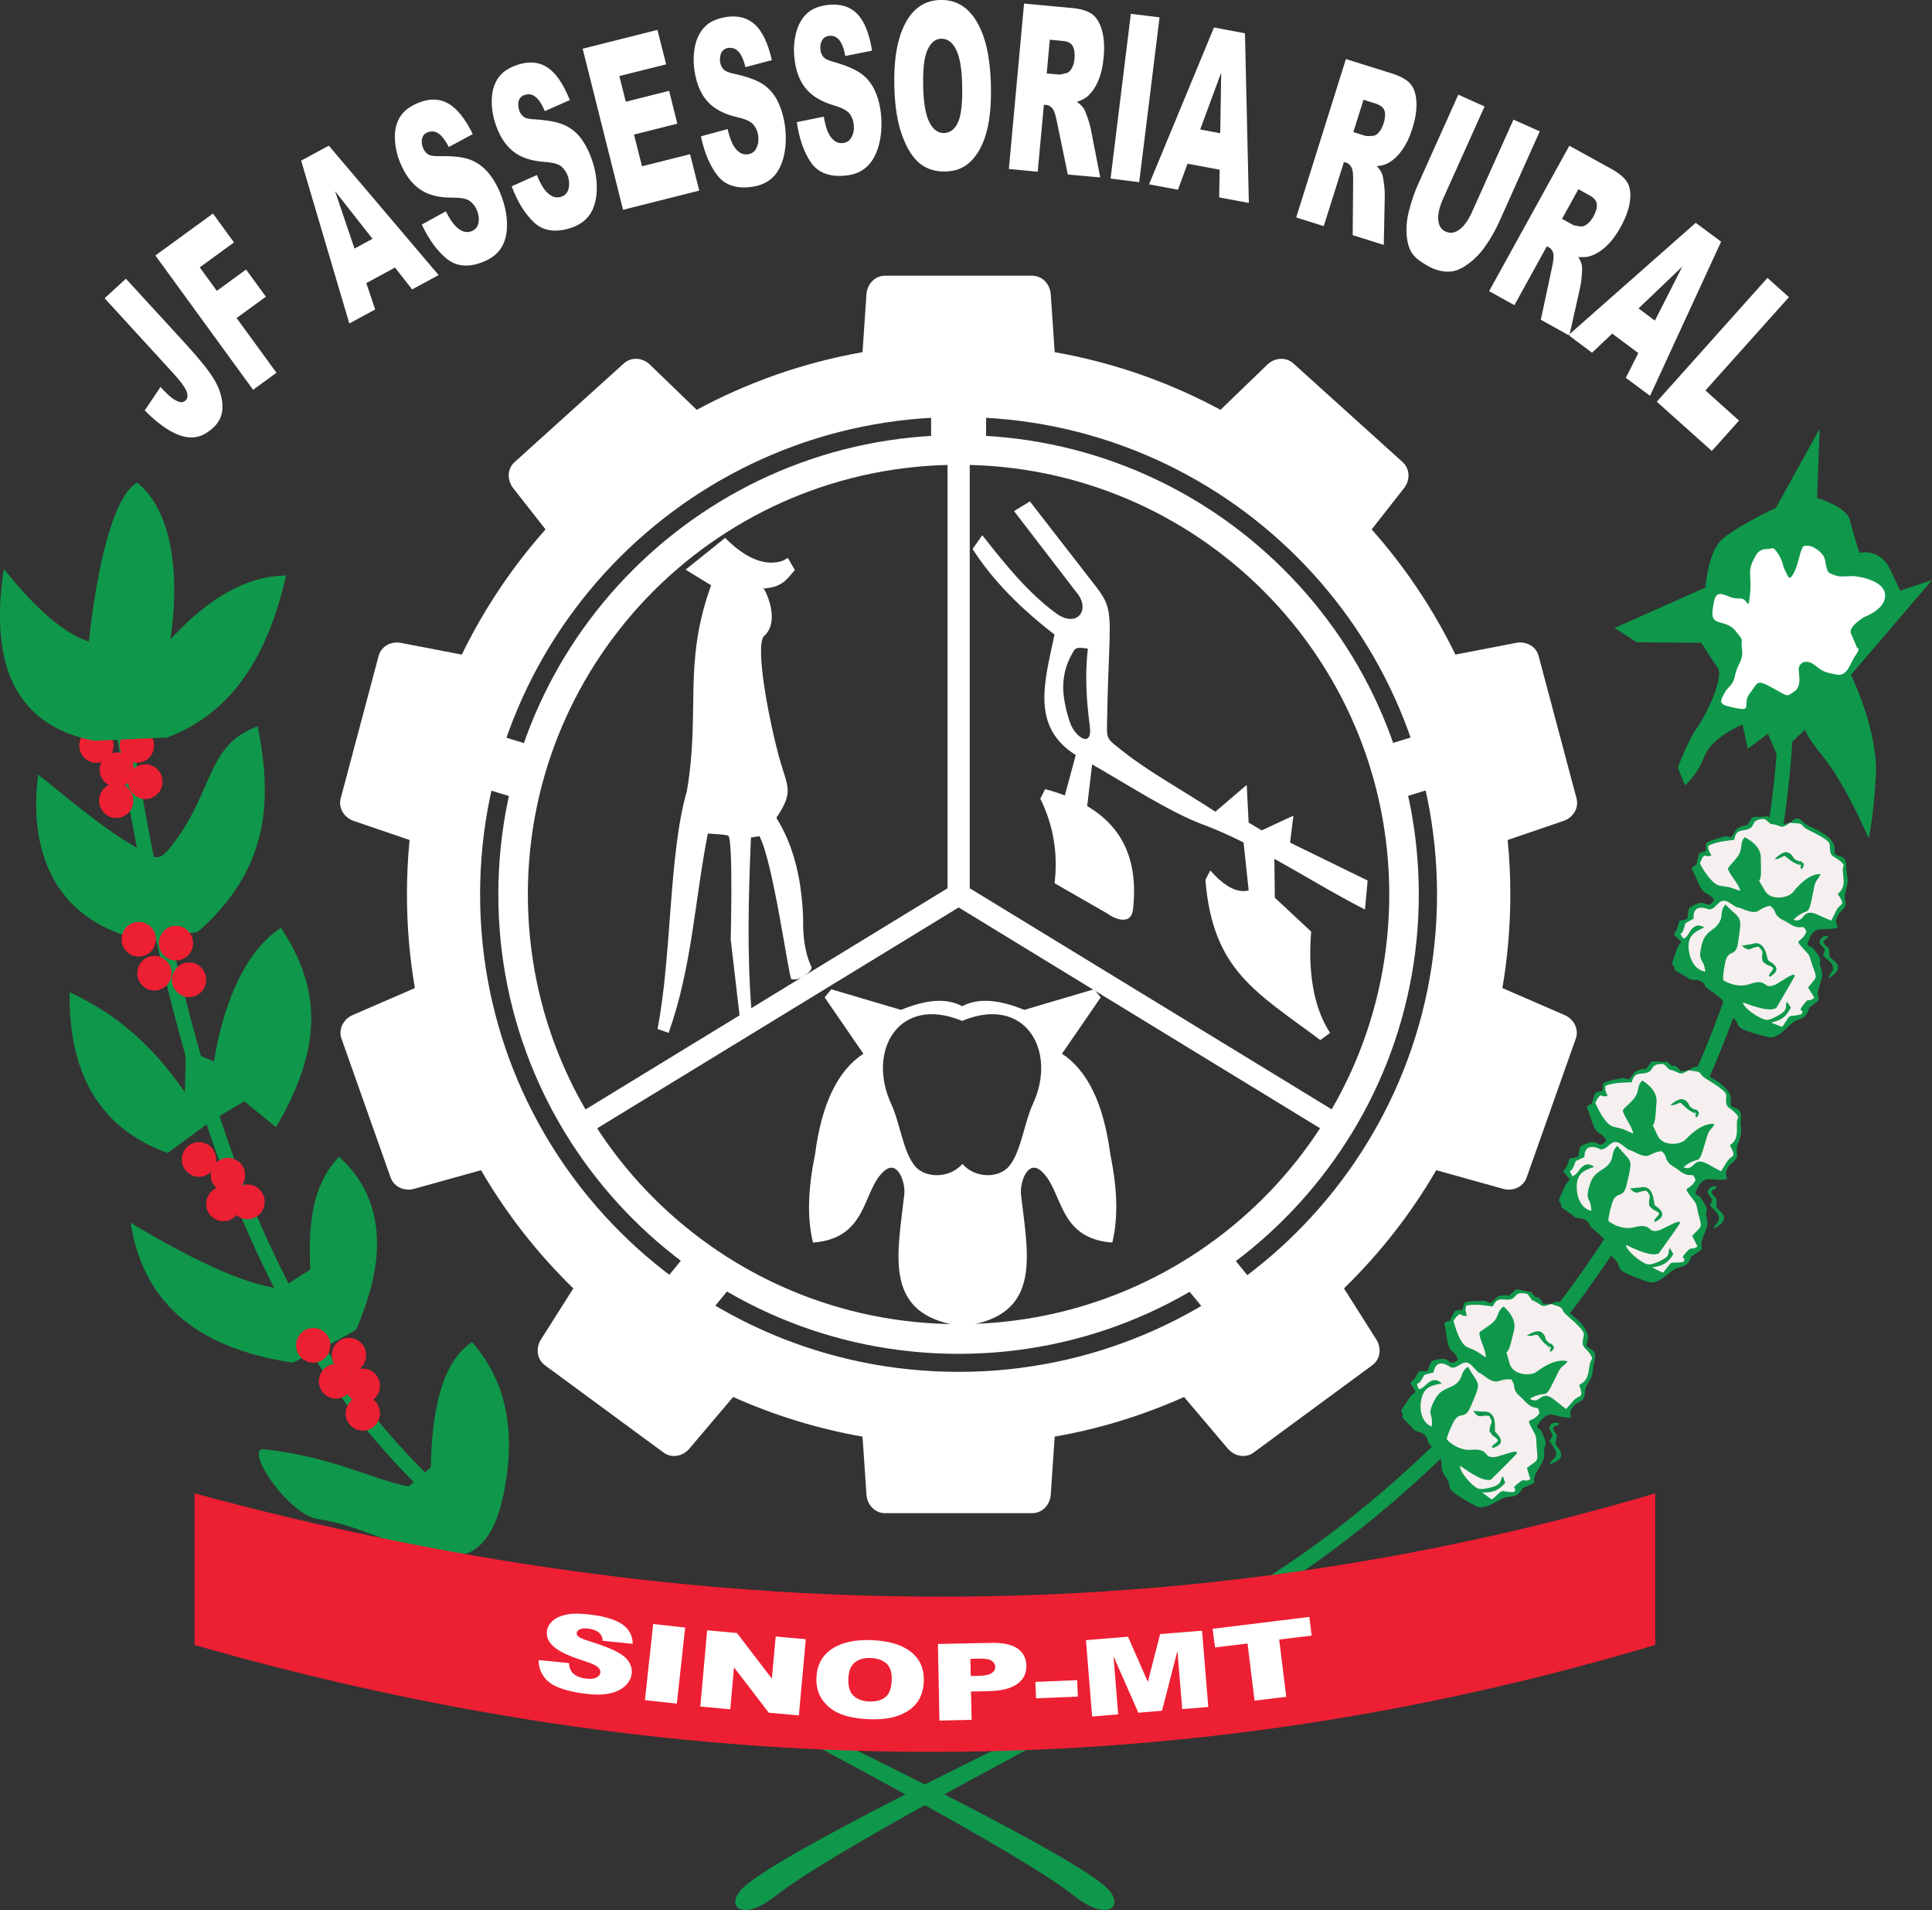 <?xml version="1.0" encoding="UTF-8" standalone="no"?>
<svg
   xmlns:dc="http://purl.org/dc/elements/1.1/"
   xmlns:cc="http://creativecommons.org/ns#"
   xmlns:rdf="http://www.w3.org/1999/02/22-rdf-syntax-ns#"
   xmlns:svg="http://www.w3.org/2000/svg"
   xmlns="http://www.w3.org/2000/svg"
   xmlns:sodipodi="http://sodipodi.sourceforge.net/DTD/sodipodi-0.dtd"
   xmlns:inkscape="http://www.inkscape.org/namespaces/inkscape"
   width="36.242mm"
   height="35.822mm"
   viewBox="0 0 36.242 35.822"
   version="1.1"
   id="svg9279"
   sodipodi:docname="logo_footer_colorida_fundo_escuro.svg"
   inkscape:version="1.0.1 (3bc2e813f5, 2020-09-07)">
  <rect x="0" y="0" width="36.242" height="35.822" fill="#333333" stroke="none"/>
  <defs
     id="defs9273">
    <clipPath
       clipPathUnits="userSpaceOnUse"
       id="clipPath8281">
      <path
         d="m 116.555,333.006 c 4.48,-1.865 6.756,2.12 5.021,5.866 -0.646,1.396 -0.833,3.415 -1.713,4.443 -0.703,0.821 -2.364,0.868 -3.281,-0.189 -0.921,1.057 -2.625,1.01 -3.333,0.189 -0.875,-1.028 -1.068,-3.047 -1.713,-4.443 -1.729,-3.746 0.542,-7.731 5.02,-5.866 v 0"
         style="display:none;fill:#ffffff;fill-opacity:1;fill-rule:evenodd;stroke:none;stroke-width:0.133"
         id="path8283" />
      <path
         id="lpe_path-effect8285"
         style="fill:#ffffff;fill-opacity:1;fill-rule:evenodd;stroke:none;stroke-width:0.133"
         class="powerclip"
         d="m 100.724,325.768 h 31.748 v 33.825 h -31.748 z m 15.831,7.238 v 0 c -4.479,-1.865 -6.749,2.12 -5.02,5.866 0.645,1.396 0.839,3.415 1.713,4.443 0.708,0.821 2.412,0.868 3.333,-0.189 0.917,1.057 2.579,1.01 3.281,0.189 0.88,-1.028 1.068,-3.047 1.713,-4.443 1.734,-3.746 -0.542,-7.731 -5.021,-5.866" />
    </clipPath>
    <inkscape:path-effect
       effect="powerclip"
       id="path-effect8259"
       is_visible="true"
       lpeversion="1"
       inverse="true"
       flatten="false"
       hide_clip="false"
       message="Use fill-rule evenodd on &lt;b&gt;fill and stroke&lt;/b&gt; dialog if no flatten result after convert clip to paths." />
    <inkscape:path-effect
       effect="powerclip"
       id="path-effect8267"
       is_visible="true"
       lpeversion="1"
       inverse="true"
       flatten="false"
       hide_clip="false"
       message="Use fill-rule evenodd on &lt;b&gt;fill and stroke&lt;/b&gt; dialog if no flatten result after convert clip to paths." />
    <inkscape:path-effect
       effect="powerclip"
       id="path-effect8275"
       is_visible="true"
       lpeversion="1"
       inverse="true"
       flatten="false"
       hide_clip="false"
       message="Use fill-rule evenodd on &lt;b&gt;fill and stroke&lt;/b&gt; dialog if no flatten result after convert clip to paths." />
    <inkscape:path-effect
       effect="powerclip"
       id="path-effect8285"
       is_visible="true"
       lpeversion="1"
       inverse="true"
       flatten="false"
       hide_clip="false"
       message="Use fill-rule evenodd on &lt;b&gt;fill and stroke&lt;/b&gt; dialog if no flatten result after convert clip to paths." />
    <clipPath
       clipPathUnits="userSpaceOnUse"
       id="clipath_lpe_path-effect8259">
      <path
         d="m 116.555,333.006 c 4.48,-1.865 6.756,2.12 5.021,5.866 -0.646,1.396 -0.833,3.415 -1.713,4.443 -0.703,0.821 -2.364,0.868 -3.281,-0.189 -0.921,1.057 -2.625,1.01 -3.333,0.189 -0.875,-1.028 -1.068,-3.047 -1.713,-4.443 -1.729,-3.746 0.542,-7.731 5.02,-5.866 v 0"
         style="display:none;fill:#ffffff;fill-opacity:1;fill-rule:evenodd;stroke:none;stroke-width:0.133"
         id="path9258" />
      <path
         id="lpe_path-effect8259"
         style="fill:#ffffff;fill-opacity:1;fill-rule:evenodd;stroke:none;stroke-width:0.133"
         class="powerclip"
         d="m 100.724,325.768 h 31.748 v 33.825 h -31.748 z m 15.831,7.238 v 0 c -4.479,-1.865 -6.749,2.12 -5.02,5.866 0.645,1.396 0.839,3.415 1.713,4.443 0.708,0.821 2.412,0.868 3.333,-0.189 0.917,1.057 2.579,1.01 3.281,0.189 0.88,-1.028 1.068,-3.047 1.713,-4.443 1.734,-3.746 -0.542,-7.731 -5.021,-5.866" />
    </clipPath>
    <clipPath
       clipPathUnits="userSpaceOnUse"
       id="clipath_lpe_path-effect8267">
      <path
         d="m 116.555,333.006 c 4.48,-1.865 6.756,2.12 5.021,5.866 -0.646,1.396 -0.833,3.415 -1.713,4.443 -0.703,0.821 -2.364,0.868 -3.281,-0.189 -0.921,1.057 -2.625,1.01 -3.333,0.189 -0.875,-1.028 -1.068,-3.047 -1.713,-4.443 -1.729,-3.746 0.542,-7.731 5.02,-5.866 v 0"
         style="display:none;fill:#ffffff;fill-opacity:1;fill-rule:evenodd;stroke:none;stroke-width:0.133"
         id="path9263" />
      <path
         id="lpe_path-effect8267"
         style="fill:#ffffff;fill-opacity:1;fill-rule:evenodd;stroke:none;stroke-width:0.133"
         class="powerclip"
         d="m 100.724,325.768 h 31.748 v 33.825 h -31.748 z m 15.831,7.238 v 0 c -4.479,-1.865 -6.749,2.12 -5.02,5.866 0.645,1.396 0.839,3.415 1.713,4.443 0.708,0.821 2.412,0.868 3.333,-0.189 0.917,1.057 2.579,1.01 3.281,0.189 0.88,-1.028 1.068,-3.047 1.713,-4.443 1.734,-3.746 -0.542,-7.731 -5.021,-5.866" />
    </clipPath>
    <clipPath
       clipPathUnits="userSpaceOnUse"
       id="clipath_lpe_path-effect8275">
      <path
         d="m 116.555,333.006 c 4.48,-1.865 6.756,2.12 5.021,5.866 -0.646,1.396 -0.833,3.415 -1.713,4.443 -0.703,0.821 -2.364,0.868 -3.281,-0.189 -0.921,1.057 -2.625,1.01 -3.333,0.189 -0.875,-1.028 -1.068,-3.047 -1.713,-4.443 -1.729,-3.746 0.542,-7.731 5.02,-5.866 v 0"
         style="display:none;fill:#ffffff;fill-opacity:1;fill-rule:evenodd;stroke:none;stroke-width:0.133"
         id="path9268" />
      <path
         id="lpe_path-effect8275"
         style="fill:#ffffff;fill-opacity:1;fill-rule:evenodd;stroke:none;stroke-width:0.133"
         class="powerclip"
         d="m 100.724,325.768 h 31.748 v 33.825 h -31.748 z m 15.831,7.238 v 0 c -4.479,-1.865 -6.749,2.12 -5.02,5.866 0.645,1.396 0.839,3.415 1.713,4.443 0.708,0.821 2.412,0.868 3.333,-0.189 0.917,1.057 2.579,1.01 3.281,0.189 0.88,-1.028 1.068,-3.047 1.713,-4.443 1.734,-3.746 -0.542,-7.731 -5.021,-5.866" />
    </clipPath>
  </defs>
  <sodipodi:namedview
     id="base"
     pagecolor="#ffffff"
     bordercolor="#666666"
     borderopacity="1.0"
     inkscape:pageopacity="0.0"
     inkscape:pageshadow="2"
     inkscape:zoom="3.959798"
     inkscape:cx="50.02229"
     inkscape:cy="55.937529"
     inkscape:document-units="mm"
     inkscape:current-layer="layer1"
     inkscape:document-rotation="0"
     showgrid="false"
     fit-margin-top="0"
     fit-margin-left="0"
     fit-margin-right="0"
     fit-margin-bottom="0"
     inkscape:window-width="1440"
     inkscape:window-height="741"
     inkscape:window-x="0"
     inkscape:window-y="0"
     inkscape:window-maximized="1" />
  <g
     inkscape:label="Layer 1"
     inkscape:groupmode="layer"
     id="layer1"
     transform="translate(-112.659,-69.024)">
    <path
       d="m 120.992,97.356 c -1.782,-1.579 -3.052,-3.555 -4.021,-6.033 -0.963,-2.467 -1.628,-5.432 -2.201,-8.999 l 0.275,-0.044 c 0.569,3.547 1.229,6.495 2.185,8.942 0.952,2.438 2.199,4.38 3.945,5.926 l -0.183,0.208"
       style="fill:#0f984b;fill-opacity:1;fill-rule:evenodd;stroke:none;stroke-width:0.035"
       id="path3316"
       inkscape:export-filename="/home/danilo/Projetos/JF_Admin/site/images/logo_topo.png"
       inkscape:export-xdpi="35.518482"
       inkscape:export-ydpi="35.518482" />
    <path
       d="m 136.355,80.101 c -1.462,-1.46 -3.482,-2.36 -5.715,-2.36 -2.231,0 -4.251,0.901 -5.714,2.36 -1.46,1.458 -2.365,3.472 -2.365,5.698 0,2.226 0.904,4.242 2.365,5.699 1.462,1.459 3.482,2.36 5.714,2.36 2.232,0 4.252,-0.901 5.715,-2.36 1.461,-1.457 2.365,-3.473 2.365,-5.699 0,-2.225 -0.904,-4.24 -2.365,-5.698 z m -5.715,-2.917 c 2.384,0 4.542,0.964 6.104,2.524 1.564,1.559 2.53,3.712 2.53,6.091 0,2.379 -0.966,4.532 -2.53,6.093 -1.562,1.559 -3.721,2.523 -6.104,2.523 -2.383,0 -4.541,-0.964 -6.103,-2.523 -1.564,-1.56 -2.53,-3.714 -2.53,-6.093 0,-2.378 0.966,-4.532 2.53,-6.092 1.563,-1.559 3.721,-2.523 6.103,-2.523 z m 0,-0.339 c 4.958,0 8.976,4.009 8.976,8.954 0,4.946 -4.019,8.954 -8.976,8.954 -4.957,0 -8.975,-4.008 -8.975,-8.954 0,-4.945 4.018,-8.954 8.975,-8.954 z m 1.804,-1.216 c 1.108,0.195 2.154,0.565 3.11,1.081 l 0.877,-0.846 c 0.136,-0.132 0.347,-0.151 0.489,-0.025 l 2.051,1.852 c 0.142,0.128 0.142,0.341 0.025,0.489 l -0.606,0.773 c 0.626,0.704 1.155,1.494 1.571,2.348 l 1.138,-0.22 c 0.186,-0.036 0.375,0.062 0.423,0.247 l 0.711,2.67 c 0.048,0.183 -0.066,0.362 -0.247,0.423 l -1.045,0.357 c 0.033,0.336 0.05,0.677 0.05,1.021 0,0.598 -0.051,1.185 -0.149,1.756 l 1.166,0.506 c 0.174,0.075 0.274,0.263 0.211,0.442 l -0.922,2.606 c -0.065,0.179 -0.259,0.262 -0.442,0.211 l -1.254,-0.349 c -0.474,0.817 -1.058,1.562 -1.731,2.217 l 0.606,0.956 c 0.102,0.161 0.08,0.372 -0.074,0.484 l -2.226,1.638 c -0.153,0.113 -0.36,0.072 -0.484,-0.073 l -0.821,-0.969 c -0.765,0.342 -1.578,0.596 -2.427,0.743 l -0.074,1.09 c -0.014,0.189 -0.157,0.346 -0.347,0.346 h -2.763 c -0.19,0 -0.334,-0.157 -0.347,-0.346 l -0.074,-1.09 c -0.849,-0.147 -1.662,-0.401 -2.427,-0.743 l -0.821,0.969 c -0.124,0.145 -0.331,0.186 -0.485,0.073 l -2.225,-1.637 c -0.153,-0.113 -0.175,-0.324 -0.073,-0.485 l 0.606,-0.956 c -0.672,-0.655 -1.257,-1.4 -1.731,-2.217 l -1.254,0.349 c -0.183,0.051 -0.377,-0.032 -0.442,-0.211 l -0.922,-2.606 c -0.063,-0.179 0.037,-0.367 0.211,-0.442 l 1.166,-0.506 c -0.098,-0.57 -0.149,-1.157 -0.149,-1.756 0,-0.344 0.017,-0.685 0.049,-1.021 l -1.045,-0.357 c -0.18,-0.061 -0.295,-0.24 -0.247,-0.423 l 0.711,-2.67 c 0.048,-0.185 0.237,-0.283 0.423,-0.246 l 1.138,0.219 c 0.416,-0.854 0.945,-1.644 1.571,-2.348 l -0.606,-0.773 c -0.118,-0.149 -0.117,-0.361 0.025,-0.489 l 2.051,-1.852 c 0.142,-0.127 0.353,-0.108 0.489,0.025 l 0.877,0.846 c 0.956,-0.515 2.002,-0.886 3.11,-1.081 l 0.074,-1.087 c 0.014,-0.19 0.157,-0.347 0.347,-0.347 h 2.763 c 0.19,0 0.333,0.157 0.347,0.347 l 0.074,1.087"
       style="fill:#ffffff;fill-opacity:1;fill-rule:evenodd;stroke:none;stroke-width:0.035"
       id="path3320"
       inkscape:export-filename="/home/danilo/Projetos/JF_Admin/site/images/logo_topo.png"
       inkscape:export-xdpi="35.518482"
       inkscape:export-ydpi="35.518482" />
    <path
       d="m 139.998,82.588 0.302,0.985 -1.446,0.444 -0.302,-0.987 z m -15.058,10.682 0.799,0.652 0.732,-0.888 L 125.6,92.461 Z m 11.387,0 -0.799,0.652 -0.732,-0.888 0.871,-0.573 z m -15.058,-10.682 -0.302,0.985 1.445,0.444 0.302,-0.987 z m 9.581,-4.904 v 7.999 l 6.833,4.173 -0.219,0.354 -6.822,-4.167 -6.821,4.167 -0.219,-0.354 6.832,-4.173 v -7.999 z m -0.725,-1.728 h 1.032 v 1.511 h -1.032 v -1.511"
       style="fill:#ffffff;fill-opacity:1;fill-rule:evenodd;stroke:none;stroke-width:0.035"
       id="path3322"
       inkscape:export-filename="/home/danilo/Projetos/JF_Admin/site/images/logo_topo.png"
       inkscape:export-xdpi="35.518482"
       inkscape:export-ydpi="35.518482" />
    <path
       d="m 126.26,79.111 c 0.331,0.332 0.652,0.5 0.96,0.459 0.317,-0.044 0.128,-0.212 0.35,0.144 -0.149,0.166 -0.222,0.325 -0.599,0.348 -0.043,-0.138 0.385,0.581 0.012,0.9 -0.145,0.209 0.064,1.398 0.279,2.219 0.157,0.599 0.311,0.66 -0.04,1.182 0.28,0.444 0.47,1.031 0.503,1.876 -0.006,0.331 0.026,0.649 0.16,0.93 -0.015,0.093 -0.223,0.257 -0.38,0.22 -0.047,-0.009 -0.343,-2.218 -0.601,-2.683 l -0.158,0.025 c -0.047,1.097 -0.074,2.176 0.008,3.219 l -0.22,0.135 -0.168,-1.443 c 0,0 0.05,-1.924 -0.05,-1.948 -0.098,-0.025 -0.379,-0.037 -0.379,-0.037 -0.246,1.246 -0.295,2.504 -0.736,3.739 l -0.208,-0.074 c 0.27,-1.377 0.208,-3.28 0.551,-4.461 0.258,-1.53 -0.08,-2.37 0.454,-3.86 l -0.478,-0.293 0.742,-0.596"
       style="fill:#fffffd;fill-opacity:1;fill-rule:evenodd;stroke:none;stroke-width:0.035"
       id="path3324"
       inkscape:export-filename="/home/danilo/Projetos/JF_Admin/site/images/logo_topo.png"
       inkscape:export-xdpi="35.518482"
       inkscape:export-ydpi="35.518482" />
    <path
       d="m 133.066,81.188 c -0.062,0.55 -0.019,1.024 0.036,1.448 0.056,0.43 -0.26,0.221 -0.358,-0.028 -0.08,-0.205 -0.144,-0.511 -0.141,-0.703 0.004,-0.291 0.091,-0.5 0.204,-0.683 0.05,-0.079 0.175,-0.039 0.259,-0.034 z m -1.089,-2.762 1.24,1.598 c 0.371,0.477 0.246,0.554 0.211,2.456 -0.007,0.429 -0.037,0.372 0.314,0.648 0.477,0.376 1.075,0.701 1.716,1.119 l 0.588,-0.502 0.036,0.707 0.246,0.145 0.594,-0.276 -0.063,0.506 1.455,0.711 -0.05,0.544 c -0.571,-0.291 -1.133,-0.637 -1.699,-0.951 l 0.008,0.729 0.682,0.636 c -0.057,0.667 0.019,1.394 0.355,1.899 l -0.183,0.135 c -1.215,-0.906 -2.017,-1.308 -2.156,-3.003 l 0.091,-0.178 c 0.241,0.269 0.481,0.435 0.721,0.375 l -0.096,-0.9 c -0.255,-0.127 -0.511,-0.243 -0.77,-0.339 -0.606,-0.225 -1.395,-0.74 -2.071,-1.125 l -0.093,0.782 c 0.657,0.387 0.964,1.008 0.86,1.94 -0.033,0.29 -0.32,0.196 -0.49,0.07 l -0.981,-0.563 c 0.066,-0.563 -0.023,-1.09 -0.268,-1.587 l 0.091,-0.178 c 0.131,0.034 0.254,0.075 0.369,0.119 l 0.205,-0.758 c -0.845,-0.532 -0.587,-1.368 -0.398,-2.26 -0.636,-0.489 -1.163,-1.019 -1.538,-1.606 l 0.183,-0.257 c 0.422,0.537 0.846,1.068 1.378,1.46 0.398,0.295 0.665,-0.063 0.391,-0.385 l -1.174,-1.528 0.299,-0.182"
       style="fill:#ffffff;fill-opacity:1;fill-rule:evenodd;stroke:none;stroke-width:0.035"
       id="path3326"
       inkscape:export-filename="/home/danilo/Projetos/JF_Admin/site/images/logo_topo.png"
       inkscape:export-xdpi="35.518482"
       inkscape:export-ydpi="35.518482" />
    <path
       d="m 117.133,354.532 c 5.057,-0.92 4.084,-4.988 3.593,-9.248 -0.088,-0.797 0.453,-2.496 1.422,-1.663 1.573,1.349 1.12,4.792 5.042,5.073 0.391,-1.603 0.401,-3.615 -0.135,-6.207 -0.48,-3.689 -1.657,-6 -3.428,-7.156 l 2.745,-3.991 -0.48,-0.571 -4.932,1.458 c -1.771,-0.724 -3.239,-0.871 -4.396,-0.262 -1.151,-0.609 -2.563,-0.462 -4.333,0.262 l -4.932,-1.458 -0.473,0.571 2.744,3.991 c -1.771,1.156 -2.954,3.467 -3.427,7.156 -0.536,2.592 -0.532,4.604 -0.141,6.207 3.928,-0.281 3.475,-3.724 5.048,-5.073 0.968,-0.833 1.509,0.866 1.416,1.663 -0.473,4.181 -1.427,8.17 3.312,9.191 0.573,0.127 0.781,0.161 1.355,0.057 v 0"
       style="fill:#ffffff;fill-opacity:1;fill-rule:evenodd;stroke:none;stroke-width:0.133"
       id="path3330"
       inkscape:export-filename="/home/danilo/Projetos/JF_Admin/site/images/logo_topo.png"
       inkscape:export-xdpi="35.518482"
       inkscape:export-ydpi="35.518482"
       clip-path="url(#clipath_lpe_path-effect8275)"
       inkscape:path-effect="#path-effect8259;#path-effect8267;#path-effect8275;#path-effect8285"
       inkscape:original-d="m 117.13324,354.53248 c 5.05734,-0.9204 4.08387,-4.988 3.5932,-9.2484 -0.088,-0.79693 0.4532,-2.4964 1.4224,-1.66306 1.57347,1.34893 1.12027,4.7916 5.04174,5.07293 0.39053,-1.60267 0.40093,-3.61467 -0.13494,-6.2068 -0.47973,-3.68907 -1.65733,-6 -3.4276,-7.15627 l 2.7448,-3.9912 -0.47973,-0.57133 -4.93173,1.4584 c -1.7708,-0.724 -3.23907,-0.87133 -4.3964,-0.262 -1.15054,-0.60933 -2.56254,-0.462 -4.33334,0.262 l -4.93173,-1.4584 -0.47347,0.57133 2.74427,3.9912 c -1.7708,1.15627 -2.9536,3.4672 -3.42707,7.15627 -0.53586,2.59213 -0.53173,4.60413 -0.1412,6.2068 3.92774,-0.28133 3.47454,-3.724 5.048,-5.07293 0.96827,-0.83334 1.50934,0.86613 1.41614,1.66306 -0.47347,4.18067 -1.42707,8.17027 3.312,9.19107 0.57346,0.12653 0.7812,0.16147 1.35466,0.0573 v 0"
       transform="matrix(0.265,0,0,0.265,99.819,-0.076)" />
    <path
       d="m 114.468,82.68 c 0.178,0 0.321,0.144 0.321,0.325 0,0.29 -0.346,0.434 -0.549,0.23 -0.202,-0.205 -0.059,-0.555 0.228,-0.555 v 0"
       style="fill:#ed1f32;fill-opacity:1;fill-rule:evenodd;stroke:none;stroke-width:0.035"
       id="path3352"
       inkscape:export-filename="/home/danilo/Projetos/JF_Admin/site/images/logo_topo.png"
       inkscape:export-xdpi="35.518482"
       inkscape:export-ydpi="35.518482" />
    <path
       d="m 115.227,82.68 c 0.178,0 0.322,0.144 0.322,0.325 0,0.29 -0.347,0.434 -0.55,0.23 -0.203,-0.205 -0.059,-0.555 0.227,-0.555 v 0"
       style="fill:#ed1f32;fill-opacity:1;fill-rule:evenodd;stroke:none;stroke-width:0.035"
       id="path3354"
       inkscape:export-filename="/home/danilo/Projetos/JF_Admin/site/images/logo_topo.png"
       inkscape:export-xdpi="35.518482"
       inkscape:export-ydpi="35.518482" />
    <path
       d="m 114.851,83.134 c 0.178,0 0.321,0.145 0.321,0.326 0,0.289 -0.346,0.434 -0.549,0.23 -0.204,-0.205 -0.059,-0.555 0.228,-0.555 v 0"
       style="fill:#ed1f32;fill-opacity:1;fill-rule:evenodd;stroke:none;stroke-width:0.035"
       id="path3356"
       inkscape:export-filename="/home/danilo/Projetos/JF_Admin/site/images/logo_topo.png"
       inkscape:export-xdpi="35.518482"
       inkscape:export-ydpi="35.518482" />
    <path
       d="m 114.325,81.054 c 0.211,-1.882 0.565,-2.796 0.907,-2.978 0.624,0.495 0.817,1.629 0.624,2.941 0.724,-0.794 1.447,-1.191 2.169,-1.2 -0.325,1.431 -0.956,2.557 -2.23,3.039 l -1.373,0.061 c -1.411,-0.276 -1.98,-1.345 -1.691,-3.222 0.633,0.792 1.156,1.22 1.593,1.36 v 0"
       style="fill:#0f984b;fill-opacity:1;fill-rule:evenodd;stroke:none;stroke-width:0.035"
       id="path3350" />
    <path
       d="m 115.387,83.359 c 0.178,0 0.321,0.146 0.321,0.325 0,0.29 -0.346,0.436 -0.549,0.231 -0.202,-0.205 -0.059,-0.556 0.227,-0.556 v 0"
       style="fill:#ed1f32;fill-opacity:1;fill-rule:evenodd;stroke:none;stroke-width:0.035"
       id="path3358"
       inkscape:export-filename="/home/danilo/Projetos/JF_Admin/site/images/logo_topo.png"
       inkscape:export-xdpi="35.518482"
       inkscape:export-ydpi="35.518482" />
    <path
       d="m 114.839,83.715 c 0.178,0 0.321,0.146 0.321,0.325 0,0.289 -0.346,0.435 -0.548,0.23 -0.203,-0.205 -0.059,-0.555 0.228,-0.555 v 0"
       style="fill:#ed1f32;fill-opacity:1;fill-rule:evenodd;stroke:none;stroke-width:0.035"
       id="path3360"
       inkscape:export-filename="/home/danilo/Projetos/JF_Admin/site/images/logo_topo.png"
       inkscape:export-xdpi="35.518482"
       inkscape:export-ydpi="35.518482" />
    <path
       d="m 117.493,82.645 c 0.27,1.35 0.238,2.672 -1.129,3.86 l -1.102,0.135 c -1.465,-0.342 -2.089,-1.504 -1.887,-3.088 0.561,0.441 1.147,0.956 1.75,1.312 0.477,0.281 0.492,0.372 0.809,-0.051 0.737,-0.985 0.606,-1.819 1.559,-2.168 v 0"
       style="fill:#0f984b;fill-opacity:1;fill-rule:evenodd;stroke:none;stroke-width:0.035"
       id="path3362"
       inkscape:export-filename="/home/danilo/Projetos/JF_Admin/site/images/logo_topo.png"
       inkscape:export-xdpi="35.518482"
       inkscape:export-ydpi="35.518482" />
    <path
       d="m 115.262,86.314 c 0.178,0 0.322,0.146 0.322,0.325 0,0.29 -0.347,0.435 -0.55,0.231 -0.202,-0.205 -0.059,-0.556 0.228,-0.556 v 0"
       style="fill:#ed1f32;fill-opacity:1;fill-rule:evenodd;stroke:none;stroke-width:0.035"
       id="path3364"
       inkscape:export-filename="/home/danilo/Projetos/JF_Admin/site/images/logo_topo.png"
       inkscape:export-xdpi="35.518482"
       inkscape:export-ydpi="35.518482" />
    <path
       d="m 115.96,86.387 c 0.178,0 0.321,0.146 0.321,0.325 0,0.29 -0.346,0.436 -0.548,0.231 -0.202,-0.205 -0.059,-0.556 0.227,-0.556 v 0"
       style="fill:#ed1f32;fill-opacity:1;fill-rule:evenodd;stroke:none;stroke-width:0.035"
       id="path3366"
       inkscape:export-filename="/home/danilo/Projetos/JF_Admin/site/images/logo_topo.png"
       inkscape:export-xdpi="35.518482"
       inkscape:export-ydpi="35.518482" />
    <path
       d="m 115.557,86.951 c 0.176,0 0.321,0.146 0.321,0.325 0,0.289 -0.346,0.435 -0.55,0.23 -0.202,-0.205 -0.058,-0.555 0.229,-0.555 v 0"
       style="fill:#ed1f32;fill-opacity:1;fill-rule:evenodd;stroke:none;stroke-width:0.035"
       id="path3368"
       inkscape:export-filename="/home/danilo/Projetos/JF_Admin/site/images/logo_topo.png"
       inkscape:export-xdpi="35.518482"
       inkscape:export-ydpi="35.518482" />
    <path
       d="m 116.206,87.074 c 0.178,0 0.321,0.146 0.321,0.325 0,0.291 -0.346,0.435 -0.548,0.23 -0.203,-0.204 -0.059,-0.555 0.228,-0.555 v 0"
       style="fill:#ed1f32;fill-opacity:1;fill-rule:evenodd;stroke:none;stroke-width:0.035"
       id="path3370"
       inkscape:export-filename="/home/danilo/Projetos/JF_Admin/site/images/logo_topo.png"
       inkscape:export-xdpi="35.518482"
       inkscape:export-ydpi="35.518482" />
    <path
       d="m 116.672,88.931 c 0.182,-1.108 0.587,-2.065 1.256,-2.506 0.8,1.192 0.743,2.319 -0.091,3.739 l -0.597,-0.486 -0.617,0.369 -0.82,0.601 c -1.288,-0.465 -1.857,-1.503 -1.838,-3.015 0.901,0.417 1.554,1.002 2.162,1.875 l 0.019,-0.797 0.526,0.22"
       style="fill:#0f984b;fill-opacity:1;fill-rule:evenodd;stroke:none;stroke-width:0.035"
       id="path3372"
       inkscape:export-filename="/home/danilo/Projetos/JF_Admin/site/images/logo_topo.png"
       inkscape:export-xdpi="35.518482"
       inkscape:export-ydpi="35.518482" />
    <path
       d="m 116.393,90.444 c 0.178,0 0.321,0.146 0.321,0.325 0,0.29 -0.346,0.436 -0.549,0.231 -0.204,-0.205 -0.059,-0.556 0.228,-0.556 v 0"
       style="fill:#ed1f32;fill-opacity:1;fill-rule:evenodd;stroke:none;stroke-width:0.035"
       id="path3374"
       inkscape:export-filename="/home/danilo/Projetos/JF_Admin/site/images/logo_topo.png"
       inkscape:export-xdpi="35.518482"
       inkscape:export-ydpi="35.518482" />
    <path
       d="m 116.935,90.739 c 0.178,0 0.322,0.145 0.322,0.324 0,0.291 -0.347,0.436 -0.55,0.231 -0.203,-0.204 -0.059,-0.554 0.227,-0.554 v 0"
       style="fill:#ed1f32;fill-opacity:1;fill-rule:evenodd;stroke:none;stroke-width:0.035"
       id="path3376"
       inkscape:export-filename="/home/danilo/Projetos/JF_Admin/site/images/logo_topo.png"
       inkscape:export-xdpi="35.518482"
       inkscape:export-ydpi="35.518482" />
    <path
       d="m 116.849,91.278 c 0.178,0 0.321,0.145 0.321,0.325 0,0.289 -0.346,0.434 -0.549,0.23 -0.202,-0.205 -0.059,-0.555 0.228,-0.555 v 0"
       style="fill:#ed1f32;fill-opacity:1;fill-rule:evenodd;stroke:none;stroke-width:0.035"
       id="path3378"
       inkscape:export-filename="/home/danilo/Projetos/JF_Admin/site/images/logo_topo.png"
       inkscape:export-xdpi="35.518482"
       inkscape:export-ydpi="35.518482" />
    <path
       d="m 117.303,91.24 c 0.178,0 0.321,0.146 0.321,0.325 0,0.289 -0.346,0.435 -0.549,0.23 -0.203,-0.205 -0.059,-0.555 0.228,-0.555 v 0"
       style="fill:#ed1f32;fill-opacity:1;fill-rule:evenodd;stroke:none;stroke-width:0.035"
       id="path3380"
       inkscape:export-filename="/home/danilo/Projetos/JF_Admin/site/images/logo_topo.png"
       inkscape:export-xdpi="35.518482"
       inkscape:export-ydpi="35.518482" />
    <path
       d="m 118.48,92.835 c -0.048,-0.912 0.064,-1.628 0.539,-2.114 1.242,1.115 0.522,2.741 0.331,3.221 -0.027,0.071 -1.2,0.638 -1.2,0.638 -1.914,-0.286 -2.825,-1.227 -3.04,-2.623 1.126,0.677 2.106,1.149 2.807,1.237 l 0.564,-0.361"
       style="fill:#0f984b;fill-opacity:1;fill-rule:evenodd;stroke:none;stroke-width:0.035"
       id="path3382"
       inkscape:export-filename="/home/danilo/Projetos/JF_Admin/site/images/logo_topo.png"
       inkscape:export-xdpi="35.518482"
       inkscape:export-ydpi="35.518482" />
    <path
       d="m 118.535,93.93 c 0.178,0 0.321,0.146 0.321,0.325 0,0.289 -0.346,0.435 -0.548,0.23 -0.203,-0.205 -0.059,-0.555 0.227,-0.555 v 0"
       style="fill:#ed1f32;fill-opacity:1;fill-rule:evenodd;stroke:none;stroke-width:0.035"
       id="path3384"
       inkscape:export-filename="/home/danilo/Projetos/JF_Admin/site/images/logo_topo.png"
       inkscape:export-xdpi="35.518482"
       inkscape:export-ydpi="35.518482" />
    <path
       d="m 119.206,94.115 c 0.177,0 0.321,0.145 0.321,0.325 0,0.289 -0.346,0.434 -0.549,0.229 -0.204,-0.204 -0.059,-0.554 0.228,-0.554 v 0"
       style="fill:#ed1f32;fill-opacity:1;fill-rule:evenodd;stroke:none;stroke-width:0.035"
       id="path3386"
       inkscape:export-filename="/home/danilo/Projetos/JF_Admin/site/images/logo_topo.png"
       inkscape:export-xdpi="35.518482"
       inkscape:export-ydpi="35.518482" />
    <path
       d="m 118.963,94.604 c 0.178,0 0.322,0.146 0.322,0.325 0,0.291 -0.347,0.436 -0.55,0.231 -0.203,-0.205 -0.059,-0.556 0.227,-0.556 v 0"
       style="fill:#ed1f32;fill-opacity:1;fill-rule:evenodd;stroke:none;stroke-width:0.035"
       id="path3388"
       inkscape:export-filename="/home/danilo/Projetos/JF_Admin/site/images/logo_topo.png"
       inkscape:export-xdpi="35.518482"
       inkscape:export-ydpi="35.518482" />
    <path
       d="m 119.466,94.691 c 0.178,0 0.321,0.145 0.321,0.325 0,0.29 -0.346,0.435 -0.549,0.229 -0.204,-0.204 -0.059,-0.554 0.228,-0.554 v 0"
       style="fill:#ed1f32;fill-opacity:1;fill-rule:evenodd;stroke:none;stroke-width:0.035"
       id="path3390"
       inkscape:export-filename="/home/danilo/Projetos/JF_Admin/site/images/logo_topo.png"
       inkscape:export-xdpi="35.518482"
       inkscape:export-ydpi="35.518482" />
    <path
       d="m 119.466,95.205 c 0.178,0 0.321,0.146 0.321,0.325 0,0.29 -0.346,0.434 -0.549,0.231 -0.204,-0.205 -0.059,-0.556 0.228,-0.556 v 0"
       style="fill:#ed1f32;fill-opacity:1;fill-rule:evenodd;stroke:none;stroke-width:0.035"
       id="path3392"
       inkscape:export-filename="/home/danilo/Projetos/JF_Admin/site/images/logo_topo.png"
       inkscape:export-xdpi="35.518482"
       inkscape:export-ydpi="35.518482" />
    <path
       d="m 120.741,96.547 c 0.019,-1.294 0.295,-2.039 0.772,-2.352 0.624,0.704 0.821,1.622 0.614,2.743 -0.434,2.35 -1.991,0.785 -3.495,0.578 -0.573,-0.08 -1.415,-1.355 -1.017,-1.311 1.268,0.137 2.039,0.568 2.708,0.698 l 0.417,-0.356"
       style="fill:#0f984b;fill-opacity:1;fill-rule:evenodd;stroke:none;stroke-width:0.035"
       id="path3394"
       inkscape:export-filename="/home/danilo/Projetos/JF_Admin/site/images/logo_topo.png"
       inkscape:export-xdpi="35.518482"
       inkscape:export-ydpi="35.518482" />
    <path
       d="m 126.562,100.8 c 0.621,0.304 6.092,2.901 6.852,3.625 0.362,0.345 0.035,0.659 -0.598,0.161 -1.06,-0.832 -4.746,-2.754 -6.364,-3.627 l 0.11,-0.16"
       style="fill:#0f984b;fill-opacity:1;fill-rule:evenodd;stroke:none;stroke-width:0.035"
       id="path3396"
       inkscape:export-filename="/home/danilo/Projetos/JF_Admin/site/images/logo_topo.png"
       inkscape:export-xdpi="35.518482"
       inkscape:export-ydpi="35.518482" />
    <path
       d="m 133.455,100.8 c -0.622,0.304 -6.092,2.901 -6.853,3.625 -0.362,0.345 -0.034,0.659 0.6,0.161 1.058,-0.832 4.744,-2.754 6.364,-3.627 l -0.11,-0.16"
       style="fill:#0f984b;fill-opacity:1;fill-rule:evenodd;stroke:none;stroke-width:0.035"
       id="path3398"
       inkscape:export-filename="/home/danilo/Projetos/JF_Admin/site/images/logo_topo.png"
       inkscape:export-xdpi="35.518482"
       inkscape:export-ydpi="35.518482" />
    <path
       d="m 134.973,99.432 c 2.62,-1.277 5.605,-3.84 7.813,-7.217 1.81,-2.768 3.098,-6.078 3.236,-9.673 l 0.277,0.009 c -0.14,3.652 -1.445,7.01 -3.28,9.815 -2.238,3.42 -5.265,6.017 -7.925,7.314 l -0.121,-0.249"
       style="fill:#0f984b;fill-opacity:1;fill-rule:evenodd;stroke:none;stroke-width:0.035"
       id="path3400"
       inkscape:export-filename="/home/danilo/Projetos/JF_Admin/site/images/logo_topo.png"
       inkscape:export-xdpi="35.518482"
       inkscape:export-ydpi="35.518482" />
    <path
       d="m 142.946,80.802 1.704,-0.759 c 0,0 0.048,-0.626 0.281,-0.871 0.233,-0.244 1.042,-0.624 1.042,-0.624 l 0.821,-1.482 -0.05,1.298 c 0,0 0.551,0.16 0.613,0.405 0.061,0.245 0.183,0.624 0.183,0.624 0,0 0.38,-0.098 0.573,0.305 0.193,0.401 0.187,0.406 0.187,0.406 l 0.599,-0.199 -1.518,1.777 c 0,0 0.514,1.042 0.466,1.9 -0.05,0.857 -0.135,1.163 -0.135,1.163 0,0 -0.429,-1.005 -0.846,-1.519 -0.416,-0.515 -0.331,-0.528 -0.331,-0.528 l -0.539,0.491 -0.172,-0.404 -0.379,0.281 -0.098,-0.453 c 0,0 -0.576,0.233 -0.711,0.588 -0.135,0.356 -0.368,0.551 -0.368,0.551 l -0.135,-0.331 c 0,0 0.185,-0.503 0.368,-0.759 0.183,-0.258 0.503,-0.944 0.38,-1.116 -0.123,-0.171 -0.307,-0.466 -0.307,-0.466 l -1.213,-0.011 -0.416,-0.268"
       style="fill:#0f984b;fill-opacity:1;fill-rule:evenodd;stroke:none;stroke-width:0.035"
       id="path3402"
       inkscape:export-filename="/home/danilo/Projetos/JF_Admin/site/images/logo_topo.png"
       inkscape:export-xdpi="35.518482"
       inkscape:export-ydpi="35.518482" />
    <path
       d="m 147.443,79.83 c 0,0 0.54,0.05 0.576,0.332 0.037,0.281 -0.379,0.429 -0.379,0.429 0,0 -0.32,0.183 -0.258,0.318 0.061,0.135 0.116,0.27 0.116,0.27 0,0 0.074,-0.007 -0.03,0.134 -0.105,0.142 -0.147,0.405 -0.356,0.362 -0.208,-0.043 -0.233,-0.037 -0.404,-0.172 -0.172,-0.135 -0.3,-0.043 -0.307,0.062 -0.005,0.103 0.068,0.331 -0.085,0.429 -0.153,0.098 -0.092,0.105 -0.404,-0.067 -0.313,-0.171 -0.265,-0.11 -0.423,0.092 -0.16,0.201 0.055,0.349 -0.251,0.288 -0.308,-0.062 -0.338,-0.08 -0.245,-0.258 0.091,-0.178 0.171,-0.147 0.214,-0.361 0.044,-0.215 0.16,-0.27 0.129,-0.491 -0.03,-0.22 0.061,-0.117 -0.123,-0.343 -0.185,-0.228 -0.46,-0.068 -0.429,-0.368 0.03,-0.301 0.079,-0.348 0.201,-0.313 0.122,0.037 0.16,0.08 0.313,0.074 0.153,-0.007 0.153,0.251 0.183,-0.025 0.032,-0.276 0.007,-0.306 0.007,-0.459 0,-0.155 0.073,-0.245 0.103,-0.313 0.032,-0.067 0.1,-0.129 0.21,-0.129 0.11,0 0.11,-0.067 0.208,0.08 0.098,0.147 0.092,0.245 0.14,0.331 0.05,0.087 0.062,0.19 0.135,0.08 0.073,-0.11 0.098,-0.246 0.147,-0.411 0.048,-0.166 0.068,-0.141 0.153,-0.141 0.085,0 0.245,0.116 0.288,0.202 0.043,0.086 0.037,0.269 0.103,0.306 0.068,0.037 0.154,0.067 0.215,0.067 0.06,0 0.251,-0.007 0.251,-0.007 v 0"
       style="fill:#ffffff;fill-opacity:1;fill-rule:evenodd;stroke:none;stroke-width:0.035"
       id="path3404"
       inkscape:export-filename="/home/danilo/Projetos/JF_Admin/site/images/logo_topo.png"
       inkscape:export-xdpi="35.518482"
       inkscape:export-ydpi="35.518482" />
    <path
       d="m 146.238,84.454 -0.146,0.033 c -0.007,-0.007 -0.052,-0.053 -0.055,-0.054 -0.136,-0.096 -0.067,0.021 -0.151,-0.055 -0.121,-0.072 -0.006,-0.041 -0.164,-0.036 -0.072,0.002 -0.079,0.004 -0.149,0.001 -0.09,0.03 -0.036,0.015 -0.087,0.083 -0.102,0.137 -0.008,0.047 -0.12,0.084 -0.183,0.061 -0.121,0.084 -0.231,0.215 -0.173,-0.02 -0.035,-0.034 -0.212,0.013 -0.103,0.026 -0.161,0.048 -0.252,0.092 -0.036,0.112 0.008,0.042 -0.018,0.156 -0.113,0.04 -0.123,0.013 -0.146,0.132 -0.048,0.245 0,0.051 -0.116,0.192 0.068,0.125 0.105,0.241 0.157,0.339 0.095,0.176 0.183,0.113 0.267,0.26 -0.168,0.211 -0.118,-0.069 -0.42,0.114 -0.073,0.044 -0.021,-0.018 -0.058,0.061 -0.025,0.051 -0.006,0.108 -0.028,0.172 -0.216,0.082 -0.11,-0.038 -0.193,0.193 -0.021,0.059 -0.033,0.034 -0.054,0.11 l 0.136,0.131 c -0.085,0.107 -0.084,0.146 -0.125,0.257 -0.1,0.27 -0.008,0.097 0.005,0.273 0.276,0.17 0.141,0.07 0.276,0.17 0.029,0.003 0.03,0.006 0.078,0.011 0.066,0.007 0.003,-0.012 0.08,0.007 0.074,0.019 0.11,0.047 0.149,0.135 0.251,0.18 0.101,0.059 0.299,0.227 0.065,0.099 0.044,0.16 0.118,0.255 0.055,0.07 0.083,0.068 0.126,0.118 0.066,0.08 0.022,0.07 0.087,0.145 0.059,0.068 0.434,0.163 0.531,0.184 0.203,0.05 0.36,-0.201 0.488,-0.285 0.099,-0.064 0.193,-0.039 0.262,-0.185 0.054,-0.117 -0.03,-0.033 0.07,-0.111 0.269,-0.211 0.038,-0.038 0.152,-0.39 0.059,-0.183 0.058,-0.221 0.019,-0.336 -0.055,-0.16 0.079,-0.077 -0.124,-0.332 -0.072,-0.091 -0.048,-0.014 -0.127,-0.098 0.131,-0.42 0.259,-0.222 0.571,-0.314 l -0.024,-0.077 c -0.008,-0.056 -0.02,-0.012 0.006,-0.1 0.025,-0.082 0.055,-0.102 0.098,-0.145 0.145,-0.145 0.008,-0.164 0.068,-0.362 0.083,-0.276 0.011,-0.241 0.012,-0.46 0.003,-0.243 -0.16,-0.167 -0.211,-0.237 -0.028,-0.112 0.026,-0.14 -0.077,-0.265 -0.127,-0.153 -0.419,-0.249 -0.486,-0.304 -0.108,-0.087 -0.13,-0.158 -0.28,-0.018 v 0"
       style="fill:#0f984b;fill-opacity:1;fill-rule:evenodd;stroke:none;stroke-width:0.035"
       id="path3406"
       inkscape:export-filename="/home/danilo/Projetos/JF_Admin/site/images/logo_topo.png"
       inkscape:export-xdpi="35.518482"
       inkscape:export-ydpi="35.518482" />
    <path
       d="m 145.868,86.011 c -0.266,0.048 -0.181,0.196 -0.507,0.065 -0.212,-0.086 -0.011,0.036 -0.254,-0.118 -0.218,-0.139 -0.227,0.124 -0.391,0.122 0,0 -0.313,-0.143 -0.286,0.173 -0.229,0.132 -0.121,0.038 -0.199,0.229 -0.036,0.088 -0.088,0.009 0.007,0.146 0.077,-0.023 0.11,-0.131 0.165,-0.189 0.079,-0.08 0.146,-0.065 0.228,-0.022 -0.178,0.08 -0.314,0.152 -0.295,0.396 0.015,0.201 0.116,0.405 0.314,0.433 -0.029,-0.224 -0.103,-0.183 -0.098,-0.332 0.003,-0.066 0.032,-0.234 0.087,-0.316 0.083,-0.124 0.193,-0.152 0.259,-0.254 0.099,-0.151 0.008,-0.21 0.128,-0.357 0.301,0.312 0.317,0.172 0.238,0.712 -0.04,0.273 -0.161,0.133 -0.227,0.319 -0.022,0.063 -0.065,0.318 -0.052,0.388 0.134,0.09 0.335,0.131 0.485,0.078 0.369,-0.134 0.239,0.121 0.502,0.003 l 0.256,-0.157 c 0.138,-0.052 0.043,-0.026 0.102,-0.01 -0.023,0.055 -0.346,0.602 -0.347,0.604 -0.135,0.107 -0.57,-0.087 -0.631,-0.098 0.026,0.116 0.325,0.314 0.44,0.325 0.069,0.007 0.201,-0.064 0.269,-0.108 0.158,-0.107 0.071,-0.152 0.119,-0.23 l 0.074,0.106 c -0.087,0.171 -0.168,0.237 -0.374,0.284 l 0.161,0.062 c 0.048,0.017 0.018,0.011 0.055,0.015 0.182,-0.287 0.081,-0.161 0.358,-0.234 0.064,-0.127 -0.1,-0.003 0.043,-0.19 0.105,-0.14 0.083,-0.019 0.196,-0.121 l -0.116,-0.19 c 0.174,-0.226 0.177,-0.14 0.074,-0.433 -0.037,-0.106 -0.033,-0.154 -0.098,-0.224 -0.284,-0.308 -0.123,-0.124 -0.007,-0.39 -0.087,-0.19 -0.071,0.018 -0.346,-0.167 -0.061,-0.041 -0.139,-0.065 -0.186,-0.113 -0.092,-0.095 -0.021,-0.098 -0.146,-0.204 v 0"
       style="fill:#f6eff0;fill-opacity:1;fill-rule:evenodd;stroke:none;stroke-width:0.035"
       id="path3408"
       inkscape:export-filename="/home/danilo/Projetos/JF_Admin/site/images/logo_topo.png"
       inkscape:export-xdpi="35.518482"
       inkscape:export-ydpi="35.518482" />
    <path
       d="m 146.238,84.454 c -0.15,0.106 -0.154,0.076 -0.232,0.051 -0.211,-0.067 -0.061,0.027 -0.184,-0.073 -0.059,-0.046 -0.052,-0.058 -0.145,-0.043 -0.168,0.029 -0.084,0.138 -0.234,0.189 -0.102,0.034 -0.222,-0.006 -0.251,0.196 -0.074,0.016 -0.298,0.018 -0.488,0.112 0.001,0.084 0.008,0.098 0.062,0.186 -0.008,0.001 -0.014,-0.006 -0.025,0 -0.098,0.052 -0.098,-0.102 -0.195,0.145 0.061,0.118 0.219,0.372 0.353,0.412 0.045,0.014 0.125,0.018 0.2,0.035 0.074,0.017 0.15,0.055 0.207,0.066 -0.045,-0.157 -0.196,-0.283 -0.234,-0.417 0.051,-0.084 0.164,-0.175 0.216,-0.281 0.057,-0.115 0.012,-0.22 0.102,-0.307 0.348,0.19 0.296,0.372 0.301,0.486 0.021,0.496 -0.088,0.23 0,0.388 0.023,0.041 0.058,0.102 0.081,0.139 0.115,0.18 0.415,0.128 0.512,0.029 0.037,-0.039 0.263,-0.356 0.526,-0.351 -0.035,0.1 -0.091,0.107 -0.116,0.23 -0.132,0.652 -0.066,0.356 -0.353,0.59 l -0.037,0.041 c 0.202,0.059 0.156,-0.171 0.358,-0.131 0.085,0.018 0.24,0.106 0.349,0.142 l 0.076,-0.149 c 0.001,-0.004 0.004,-0.012 0.006,-0.015 0.088,-0.187 0.204,-0.084 0.04,-0.336 0.153,-0.124 0.106,-0.267 0.096,-0.414 -0.007,-0.091 0.004,-0.047 0.014,-0.133 -0.111,-0.146 -0.22,-0.127 -0.247,-0.23 -0.038,-0.153 0.054,-0.156 -0.161,-0.289 -0.101,-0.062 -0.244,-0.123 -0.305,-0.162 -0.071,-0.048 -0.039,-0.062 -0.114,-0.091 l -0.176,-0.013"
       style="fill:#f6eff0;fill-opacity:1;fill-rule:evenodd;stroke:none;stroke-width:0.035"
       id="path3410"
       inkscape:export-filename="/home/danilo/Projetos/JF_Admin/site/images/logo_topo.png"
       inkscape:export-xdpi="35.518482"
       inkscape:export-ydpi="35.518482" />
    <path
       d="m 144.753,87.324 c -0.112,0.033 -0.084,0.017 -0.211,-0.04 -0.061,-0.028 -0.116,-0.038 -0.167,-0.124 -0.137,-0.234 -0.08,-0.307 -0.135,-0.4 -0.075,0.085 -0.106,0.314 -0.104,0.321 0.052,0.226 0.835,0.442 0.838,0.444 0.069,0.061 0.048,0.482 0.406,0.71 0.047,0.03 0.27,0.102 0.331,0.121 0.15,0.044 0.164,0.098 0.284,-0.035 -0.125,-0.076 0.01,-0.001 -0.119,-0.053 l -0.325,-0.147 c -0.19,-0.103 -0.285,-0.15 -0.3,-0.355 0.143,-0.086 0.128,-0.027 0.271,0.044 0.466,0.226 0.532,-0.159 0.637,-0.353 -0.435,0.31 -0.336,0.032 -0.634,0.11 -0.182,0.049 -0.146,0.045 -0.305,0 l -0.321,-0.126 c -0.054,-0.742 0.296,-0.407 0.304,-1.01 10e-4,-0.124 -0.018,-0.257 -0.17,-0.332 -0.036,0.55 -0.22,0.28 -0.355,0.566 -0.022,0.046 -0.04,0.263 -0.033,0.317 0.015,0.111 0.067,0.189 0.092,0.272 l 0.015,0.072"
       style="fill:#0f984b;fill-opacity:1;fill-rule:evenodd;stroke:none;stroke-width:0.035"
       id="path3412"
       inkscape:export-filename="/home/danilo/Projetos/JF_Admin/site/images/logo_topo.png"
       inkscape:export-xdpi="35.518482"
       inkscape:export-ydpi="35.518482" />
    <path
       d="m 145.42,84.813 c 0.001,0.246 -0.16,0.283 -0.218,0.492 -0.041,0.153 0.187,0.331 0.219,0.565 -0.112,0.025 -0.124,-0.036 -0.234,-0.088 -0.095,-0.045 -0.16,-0.037 -0.256,-0.069 -0.259,-0.088 -0.234,-0.228 -0.446,-0.397 0.03,0.2 0.219,0.528 0.572,0.54 0.113,0.006 0.076,0.003 0.142,0.043 l 0.152,0.067 c 0.007,0.001 0.015,0.004 0.021,0.006 0.135,0.036 0.033,0.04 0.117,0.022 0.036,-0.099 0.04,-0.069 -0.066,-0.328 -0.055,-0.136 -0.116,-0.198 -0.12,-0.34 l 0.196,-0.207 c 0.026,0.08 0.035,-0.018 -0.003,0.093 -0.05,0.157 -0.152,0.095 -0.059,0.31 0.065,0.152 0.113,0.309 0.154,0.46 0.007,0.001 0.023,-0.009 0.021,-0.004 -0.002,0.004 0.018,-0.004 0.022,-0.005 0.033,-0.011 0.03,-0.013 0.063,-0.024 0.109,-0.037 -0.001,-0.022 0.106,-0.025 -0.117,-0.036 -0.168,-0.132 -0.218,-0.259 -0.118,-0.3 0.076,-0.048 0.037,-0.586 -0.007,-0.09 -0.106,-0.217 -0.201,-0.267 v 0"
       style="fill:#0f984b;fill-opacity:1;fill-rule:evenodd;stroke:none;stroke-width:0.035"
       id="path3414"
       inkscape:export-filename="/home/danilo/Projetos/JF_Admin/site/images/logo_topo.png"
       inkscape:export-xdpi="35.518482"
       inkscape:export-ydpi="35.518482" />
    <path
       d="m 145.871,85.932 c 0.156,0.073 0.085,0.15 0.277,0.097 0.121,-0.034 0.19,-0.11 0.31,-0.132 -0.061,0.193 -0.269,0.146 -0.317,0.255 0.16,0.045 0.383,-0.084 0.422,-0.177 l 0.088,-0.455 c -0.523,0.382 -0.142,0.347 -0.78,0.413 v 0"
       style="fill:#0f984b;fill-opacity:1;fill-rule:evenodd;stroke:none;stroke-width:0.035"
       id="path3416"
       inkscape:export-filename="/home/danilo/Projetos/JF_Admin/site/images/logo_topo.png"
       inkscape:export-xdpi="35.518482"
       inkscape:export-ydpi="35.518482" />
    <path
       d="m 145.332,86.761 c 0.165,0.138 0.142,0.028 0.318,0.018 0.126,0.131 0.036,0.091 0.072,0.273 0.119,0.114 0.11,0.051 0.201,0.127 -0.019,0.059 -0.001,0.014 -0.032,0.063 -0.004,0.006 -0.011,0.012 -0.015,0.02 l -0.028,0.041 c -0.004,0.006 -0.01,0.015 -0.012,0.022 0.043,-0.006 -0.017,0.067 0.099,-0.037 0.149,-0.134 -0.099,-0.241 -0.106,-0.252 -0.029,-0.043 -0.048,-0.401 -0.311,-0.307 l -0.186,0.033"
       style="fill:#0f984b;fill-opacity:1;fill-rule:evenodd;stroke:none;stroke-width:0.035"
       id="path3418"
       inkscape:export-filename="/home/danilo/Projetos/JF_Admin/site/images/logo_topo.png"
       inkscape:export-xdpi="35.518482"
       inkscape:export-ydpi="35.518482" />
    <path
       d="m 146.893,86.829 -0.035,0.116 c 0.059,0.066 0.159,0.119 0.181,0.197 0.03,0.111 -0.054,0.103 -0.076,0.231 0.375,-0.236 0.04,-0.348 0.015,-0.41 -0.006,-0.266 -0.037,-0.107 -0.121,-0.28 0.068,-0.081 0.071,-0.023 0.098,-0.105 -0.059,0 -0.105,0 -0.146,0.064 -0.05,0.075 0.018,0.111 0.084,0.187 v 0"
       style="fill:#0f984b;fill-opacity:1;fill-rule:evenodd;stroke:none;stroke-width:0.035"
       id="path3420"
       inkscape:export-filename="/home/danilo/Projetos/JF_Admin/site/images/logo_topo.png"
       inkscape:export-xdpi="35.518482"
       inkscape:export-ydpi="35.518482" />
    <path
       d="m 145.946,85.136 c 0.112,0.005 0.086,-0.032 0.192,-0.059 0.05,0.031 0.1,0.087 0.167,0.122 0.023,0.012 0.088,0.039 0.098,0.046 0.132,0.112 -0.062,-0.13 0.035,0.048 0.004,0.007 0.009,0.03 0.012,0.038 0.051,-0.067 0.035,-0.038 0.048,-0.103 -0.095,-0.098 -0.039,-0.02 -0.127,-0.066 -0.113,-0.056 -0.036,-0.051 -0.127,-0.124 -0.106,-0.085 -0.207,0.021 -0.298,0.098 v 0"
       style="fill:#0f984b;fill-opacity:1;fill-rule:evenodd;stroke:none;stroke-width:0.035"
       id="path3422"
       inkscape:export-filename="/home/danilo/Projetos/JF_Admin/site/images/logo_topo.png"
       inkscape:export-xdpi="35.518482"
       inkscape:export-ydpi="35.518482" />
    <path
       d="m 144.34,89.095 -0.149,0.021 c -0.007,-0.009 -0.047,-0.056 -0.05,-0.059 -0.128,-0.108 -0.069,0.015 -0.146,-0.069 -0.116,-0.082 -0.003,-0.042 -0.16,-0.05 -0.073,-0.005 -0.079,-0.003 -0.149,-0.012 -0.092,0.022 -0.037,0.012 -0.094,0.076 -0.114,0.127 -0.012,0.045 -0.127,0.073 -0.187,0.044 -0.13,0.073 -0.249,0.194 -0.171,-0.035 -0.032,-0.037 -0.213,-0.008 -0.105,0.018 -0.164,0.034 -0.259,0.07 -0.046,0.109 0.005,0.043 -0.032,0.153 -0.116,0.032 -0.124,0.003 -0.157,0.12 -0.07,0.241 -0.004,0.049 -0.132,0.18 0.057,0.131 0.083,0.249 0.127,0.351 0.079,0.185 0.173,0.129 0.243,0.284 -0.185,0.195 -0.111,-0.08 -0.427,0.076 -0.077,0.038 -0.019,-0.02 -0.064,0.055 -0.029,0.049 -0.017,0.108 -0.043,0.171 -0.223,0.06 -0.107,-0.05 -0.21,0.174 -0.026,0.057 -0.036,0.032 -0.063,0.106 l 0.124,0.142 c -0.095,0.099 -0.096,0.138 -0.147,0.245 -0.124,0.26 -0.018,0.096 -0.018,0.273 0.258,0.194 0.134,0.081 0.258,0.194 0.029,0.005 0.03,0.009 0.079,0.018 0.065,0.012 0.003,-0.012 0.078,0.014 0.072,0.026 0.106,0.057 0.137,0.147 0.233,0.202 0.095,0.068 0.278,0.254 0.055,0.103 0.029,0.163 0.095,0.263 0.049,0.076 0.077,0.076 0.114,0.13 0.059,0.085 0.015,0.072 0.074,0.153 0.052,0.073 0.417,0.198 0.511,0.23 0.197,0.067 0.376,-0.168 0.511,-0.241 0.105,-0.056 0.196,-0.021 0.277,-0.161 0.065,-0.112 -0.028,-0.034 0.08,-0.105 0.285,-0.186 0.041,-0.033 0.186,-0.375 0.074,-0.176 0.077,-0.215 0.048,-0.333 -0.04,-0.164 0.085,-0.069 -0.095,-0.342 -0.062,-0.096 -0.045,-0.018 -0.117,-0.108 0.168,-0.407 0.278,-0.199 0.597,-0.262 l -0.017,-0.078 c -0.004,-0.058 -0.019,-0.015 0.015,-0.101 0.032,-0.08 0.064,-0.097 0.11,-0.135 0.157,-0.132 0.022,-0.163 0.098,-0.354 0.108,-0.269 0.033,-0.24 0.054,-0.459 0.025,-0.241 -0.145,-0.179 -0.189,-0.254 -0.018,-0.114 0.038,-0.137 -0.054,-0.271 -0.113,-0.164 -0.396,-0.286 -0.458,-0.346 -0.099,-0.096 -0.114,-0.166 -0.277,-0.043 v 0"
       style="fill:#0f984b;fill-opacity:1;fill-rule:evenodd;stroke:none;stroke-width:0.035"
       id="path3424"
       inkscape:export-filename="/home/danilo/Projetos/JF_Admin/site/images/logo_topo.png"
       inkscape:export-xdpi="35.518482"
       inkscape:export-ydpi="35.518482" />
    <path
       d="m 143.834,90.614 c -0.27,0.023 -0.197,0.179 -0.511,0.019 -0.204,-0.103 -0.014,0.034 -0.241,-0.141 -0.205,-0.157 -0.238,0.103 -0.401,0.088 0,0 -0.299,-0.169 -0.301,0.146 -0.24,0.112 -0.124,0.028 -0.218,0.211 -0.044,0.084 -0.088,0.001 -0.007,0.146 0.079,-0.017 0.121,-0.122 0.182,-0.174 0.085,-0.073 0.15,-0.053 0.229,-0.003 -0.186,0.063 -0.326,0.124 -0.329,0.368 -0.003,0.202 0.08,0.415 0.274,0.46 -0.008,-0.226 -0.087,-0.193 -0.067,-0.34 0.008,-0.065 0.052,-0.232 0.114,-0.306 0.094,-0.116 0.205,-0.135 0.28,-0.231 0.113,-0.142 0.028,-0.209 0.16,-0.344 0.271,0.338 0.301,0.199 0.175,0.73 -0.064,0.269 -0.172,0.118 -0.255,0.298 -0.028,0.061 -0.092,0.31 -0.087,0.382 0.126,0.102 0.322,0.16 0.476,0.12 0.38,-0.101 0.227,0.142 0.5,0.046 l 0.27,-0.132 c 0.14,-0.041 0.044,-0.023 0.102,-0.001 -0.029,0.053 -0.398,0.57 -0.4,0.571 -0.143,0.095 -0.561,-0.136 -0.62,-0.153 0.017,0.117 0.296,0.342 0.409,0.362 0.068,0.013 0.207,-0.046 0.277,-0.085 0.167,-0.091 0.086,-0.145 0.139,-0.219 l 0.065,0.114 c -0.102,0.161 -0.189,0.22 -0.398,0.248 l 0.154,0.077 c 0.048,0.021 0.018,0.012 0.055,0.02 0.205,-0.269 0.095,-0.153 0.378,-0.201 0.074,-0.121 -0.101,-0.011 0.059,-0.186 0.116,-0.128 0.084,-0.012 0.205,-0.103 l -0.1,-0.199 c 0.193,-0.21 0.19,-0.123 0.113,-0.424 -0.028,-0.109 -0.019,-0.158 -0.077,-0.233 -0.255,-0.331 -0.112,-0.134 0.028,-0.389 -0.07,-0.197 -0.072,0.012 -0.33,-0.196 -0.058,-0.046 -0.133,-0.077 -0.176,-0.13 -0.083,-0.103 -0.011,-0.099 -0.127,-0.216 v 0"
       style="fill:#f6eff0;fill-opacity:1;fill-rule:evenodd;stroke:none;stroke-width:0.035"
       id="path3426"
       inkscape:export-filename="/home/danilo/Projetos/JF_Admin/site/images/logo_topo.png"
       inkscape:export-xdpi="35.518482"
       inkscape:export-ydpi="35.518482" />
    <path
       d="m 144.34,89.095 c -0.159,0.093 -0.161,0.062 -0.236,0.03 -0.204,-0.087 -0.062,0.021 -0.178,-0.09 -0.054,-0.051 -0.047,-0.062 -0.139,-0.053 -0.171,0.014 -0.096,0.128 -0.251,0.165 -0.105,0.026 -0.22,-0.024 -0.267,0.174 -0.074,0.009 -0.296,-0.009 -0.495,0.067 -0.007,0.084 -0.002,0.099 0.045,0.192 -0.008,0 -0.014,-0.006 -0.025,-0.001 -0.103,0.043 -0.088,-0.111 -0.209,0.126 0.051,0.124 0.186,0.391 0.317,0.442 0.043,0.017 0.123,0.029 0.194,0.051 0.074,0.024 0.146,0.069 0.201,0.085 -0.032,-0.161 -0.171,-0.3 -0.197,-0.437 0.058,-0.079 0.179,-0.159 0.24,-0.26 0.067,-0.111 0.031,-0.219 0.129,-0.298 0.329,0.219 0.262,0.397 0.256,0.511 -0.023,0.496 -0.107,0.22 -0.034,0.388 0.019,0.042 0.048,0.106 0.069,0.146 0.098,0.19 0.403,0.164 0.507,0.073 0.04,-0.036 0.294,-0.33 0.554,-0.303 -0.041,0.097 -0.099,0.099 -0.135,0.219 -0.189,0.636 -0.098,0.348 -0.404,0.557 l -0.042,0.037 c 0.197,0.077 0.171,-0.157 0.369,-0.098 0.084,0.025 0.229,0.125 0.335,0.172 l 0.088,-0.143 c 0.003,-0.003 0.006,-0.011 0.008,-0.013 0.105,-0.178 0.211,-0.067 0.069,-0.331 0.164,-0.112 0.128,-0.257 0.132,-0.405 0.001,-0.091 0.008,-0.047 0.025,-0.129 -0.098,-0.157 -0.206,-0.146 -0.224,-0.252 -0.025,-0.156 0.068,-0.149 -0.135,-0.302 -0.095,-0.072 -0.231,-0.145 -0.288,-0.189 -0.068,-0.054 -0.035,-0.064 -0.106,-0.102 l -0.175,-0.028"
       style="fill:#f6eff0;fill-opacity:1;fill-rule:evenodd;stroke:none;stroke-width:0.035"
       id="path3428"
       inkscape:export-filename="/home/danilo/Projetos/JF_Admin/site/images/logo_topo.png"
       inkscape:export-xdpi="35.518482"
       inkscape:export-ydpi="35.518482" />
    <path
       d="m 142.606,91.824 c -0.113,0.023 -0.084,0.01 -0.205,-0.059 -0.058,-0.033 -0.113,-0.048 -0.154,-0.138 -0.117,-0.247 -0.054,-0.315 -0.099,-0.411 -0.084,0.079 -0.134,0.304 -0.134,0.31 0.033,0.231 0.794,0.515 0.795,0.517 0.065,0.066 0.007,0.485 0.342,0.742 0.044,0.035 0.26,0.127 0.32,0.151 0.145,0.058 0.154,0.113 0.285,-0.01 -0.117,-0.087 0.011,-0.001 -0.113,-0.062 l -0.312,-0.178 c -0.179,-0.118 -0.27,-0.174 -0.267,-0.379 0.15,-0.074 0.13,-0.015 0.266,0.067 0.444,0.266 0.544,-0.111 0.667,-0.296 -0.463,0.272 -0.338,0.003 -0.642,0.054 -0.186,0.031 -0.149,0.033 -0.303,-0.027 l -0.309,-0.155 c 0.011,-0.742 0.332,-0.378 0.393,-0.977 0.012,-0.124 0.005,-0.257 -0.139,-0.347 -0.084,0.545 -0.244,0.26 -0.405,0.534 -0.025,0.044 -0.062,0.259 -0.059,0.311 0.004,0.113 0.049,0.195 0.066,0.28 l 0.008,0.073"
       style="fill:#0f984b;fill-opacity:1;fill-rule:evenodd;stroke:none;stroke-width:0.035"
       id="path3430"
       inkscape:export-filename="/home/danilo/Projetos/JF_Admin/site/images/logo_topo.png"
       inkscape:export-xdpi="35.518482"
       inkscape:export-ydpi="35.518482" />
    <path
       d="m 143.495,89.382 c -0.022,0.244 -0.186,0.266 -0.262,0.47 -0.055,0.15 0.159,0.345 0.169,0.582 -0.114,0.015 -0.121,-0.048 -0.226,-0.109 -0.091,-0.054 -0.156,-0.051 -0.249,-0.092 -0.251,-0.111 -0.212,-0.248 -0.409,-0.434 0.012,0.202 0.171,0.544 0.521,0.59 0.112,0.014 0.076,0.009 0.138,0.054 l 0.146,0.082 c 0.005,0.003 0.014,0.005 0.019,0.008 0.131,0.047 0.029,0.042 0.116,0.032 0.043,-0.096 0.044,-0.064 -0.037,-0.333 -0.044,-0.14 -0.098,-0.208 -0.091,-0.35 l 0.214,-0.187 c 0.019,0.083 0.036,-0.015 -0.01,0.093 -0.065,0.152 -0.161,0.08 -0.087,0.303 0.051,0.156 0.086,0.317 0.112,0.473 0.008,0 0.025,-0.006 0.022,-0.002 -0.002,0.002 0.018,-0.003 0.022,-0.004 0.033,-0.009 0.032,-0.01 0.065,-0.018 0.112,-0.026 0.001,-0.022 0.108,-0.015 -0.111,-0.045 -0.154,-0.146 -0.193,-0.278 -0.091,-0.309 0.08,-0.04 0.088,-0.579 0.001,-0.091 -0.085,-0.226 -0.175,-0.283 v 0"
       style="fill:#0f984b;fill-opacity:1;fill-rule:evenodd;stroke:none;stroke-width:0.035"
       id="path3432"
       inkscape:export-filename="/home/danilo/Projetos/JF_Admin/site/images/logo_topo.png"
       inkscape:export-xdpi="35.518482"
       inkscape:export-ydpi="35.518482" />
    <path
       d="m 143.844,90.535 c 0.149,0.087 0.072,0.158 0.267,0.122 0.124,-0.023 0.2,-0.093 0.321,-0.105 -0.078,0.187 -0.281,0.122 -0.339,0.226 0.156,0.059 0.389,-0.05 0.436,-0.14 l 0.128,-0.445 c -0.555,0.334 -0.171,0.333 -0.813,0.342 v 0"
       style="fill:#0f984b;fill-opacity:1;fill-rule:evenodd;stroke:none;stroke-width:0.035"
       id="path3434"
       inkscape:export-filename="/home/danilo/Projetos/JF_Admin/site/images/logo_topo.png"
       inkscape:export-xdpi="35.518482"
       inkscape:export-ydpi="35.518482" />
    <path
       d="m 143.233,91.313 c 0.153,0.152 0.139,0.039 0.315,0.045 0.113,0.141 0.028,0.094 0.048,0.277 0.107,0.126 0.105,0.062 0.187,0.145 -0.023,0.058 0,0.014 -0.036,0.059 -0.006,0.007 -0.012,0.014 -0.017,0.019 l -0.032,0.04 c -0.004,0.004 -0.011,0.013 -0.015,0.019 0.044,-0.001 -0.021,0.067 0.102,-0.027 0.161,-0.122 -0.076,-0.249 -0.083,-0.26 -0.025,-0.045 -0.012,-0.406 -0.282,-0.334 l -0.189,0.017"
       style="fill:#0f984b;fill-opacity:1;fill-rule:evenodd;stroke:none;stroke-width:0.035"
       id="path3436"
       inkscape:export-filename="/home/danilo/Projetos/JF_Admin/site/images/logo_topo.png"
       inkscape:export-xdpi="35.518482"
       inkscape:export-ydpi="35.518482" />
    <path
       d="m 144.782,91.519 -0.044,0.113 c 0.054,0.07 0.147,0.132 0.163,0.212 0.021,0.113 -0.062,0.099 -0.097,0.225 0.396,-0.203 0.072,-0.345 0.052,-0.408 0.018,-0.266 -0.028,-0.111 -0.096,-0.291 0.074,-0.074 0.073,-0.016 0.106,-0.093 -0.058,-0.007 -0.103,-0.011 -0.15,0.048 -0.055,0.071 0.008,0.113 0.066,0.194 v 0"
       style="fill:#0f984b;fill-opacity:1;fill-rule:evenodd;stroke:none;stroke-width:0.035"
       id="path3438"
       inkscape:export-filename="/home/danilo/Projetos/JF_Admin/site/images/logo_topo.png"
       inkscape:export-xdpi="35.518482"
       inkscape:export-ydpi="35.518482" />
    <path
       d="m 143.99,89.748 c 0.11,0.015 0.088,-0.024 0.196,-0.041 0.045,0.035 0.092,0.095 0.156,0.136 0.022,0.015 0.084,0.047 0.092,0.056 0.123,0.121 -0.049,-0.135 0.032,0.051 0.003,0.007 0.005,0.031 0.008,0.04 0.058,-0.063 0.037,-0.037 0.057,-0.101 -0.085,-0.106 -0.036,-0.023 -0.12,-0.076 -0.107,-0.066 -0.032,-0.055 -0.116,-0.135 -0.098,-0.095 -0.208,0.002 -0.305,0.07 v 0"
       style="fill:#0f984b;fill-opacity:1;fill-rule:evenodd;stroke:none;stroke-width:0.035"
       id="path3440"
       inkscape:export-filename="/home/danilo/Projetos/JF_Admin/site/images/logo_topo.png"
       inkscape:export-xdpi="35.518482"
       inkscape:export-ydpi="35.518482" />
    <path
       d="m 141.755,93.48 -0.149,-0.005 c -0.006,-0.008 -0.037,-0.063 -0.039,-0.066 -0.109,-0.129 -0.071,0.004 -0.134,-0.092 -0.099,-0.099 0.004,-0.041 -0.149,-0.076 -0.07,-0.015 -0.077,-0.017 -0.145,-0.035 -0.095,0.005 -0.038,0.005 -0.106,0.058 -0.132,0.106 -0.019,0.043 -0.137,0.051 -0.192,0.012 -0.139,0.051 -0.278,0.149 -0.163,-0.063 -0.025,-0.041 -0.209,-0.041 -0.106,-0.001 -0.167,0.005 -0.267,0.024 -0.062,0.101 -0.002,0.043 -0.057,0.146 -0.119,0.011 -0.121,-0.018 -0.175,0.093 -0.108,0.225 -0.011,0.048 -0.16,0.155 0.035,0.14 0.04,0.261 0.066,0.367 0.048,0.196 0.149,0.156 0.193,0.321 -0.215,0.161 -0.097,-0.097 -0.435,0.004 -0.081,0.025 -0.015,-0.022 -0.071,0.044 -0.036,0.043 -0.033,0.102 -0.07,0.16 -0.23,0.024 -0.097,-0.066 -0.235,0.138 -0.036,0.051 -0.041,0.024 -0.081,0.092 l 0.099,0.161 c -0.11,0.081 -0.119,0.12 -0.187,0.218 -0.164,0.236 -0.032,0.091 -0.062,0.265 0.222,0.236 0.117,0.103 0.222,0.236 0.028,0.009 0.028,0.014 0.074,0.03 0.062,0.023 0.006,-0.011 0.076,0.028 0.066,0.037 0.094,0.073 0.109,0.168 0.197,0.237 0.083,0.083 0.233,0.294 0.037,0.113 0,0.167 0.049,0.277 0.036,0.081 0.064,0.088 0.091,0.147 0.044,0.093 0.003,0.073 0.047,0.161 0.041,0.081 0.38,0.266 0.467,0.312 0.183,0.1 0.4,-0.103 0.544,-0.151 0.111,-0.038 0.196,0.011 0.299,-0.113 0.083,-0.099 -0.021,-0.038 0.098,-0.091 0.311,-0.135 0.045,-0.027 0.244,-0.339 0.103,-0.161 0.113,-0.199 0.105,-0.32 -0.012,-0.169 0.095,-0.053 -0.037,-0.353 -0.045,-0.106 -0.041,-0.025 -0.098,-0.126 0.234,-0.374 0.307,-0.149 0.632,-0.158 l -0.002,-0.082 c 0.005,-0.057 -0.018,-0.017 0.03,-0.096 0.045,-0.073 0.078,-0.084 0.131,-0.114 0.178,-0.105 0.049,-0.158 0.157,-0.334 0.15,-0.247 0.072,-0.232 0.13,-0.442 0.063,-0.234 -0.113,-0.203 -0.145,-0.282 0.001,-0.116 0.061,-0.13 -0.007,-0.276 -0.084,-0.18 -0.343,-0.349 -0.394,-0.417 -0.083,-0.112 -0.085,-0.185 -0.267,-0.09 v 0"
       style="fill:#0f984b;fill-opacity:1;fill-rule:evenodd;stroke:none;stroke-width:0.035"
       id="path3442"
       inkscape:export-filename="/home/danilo/Projetos/JF_Admin/site/images/logo_topo.png"
       inkscape:export-xdpi="35.518482"
       inkscape:export-ydpi="35.518482" />
    <path
       d="m 141.005,94.894 c -0.27,-0.022 -0.226,0.143 -0.509,-0.067 -0.183,-0.136 -0.018,0.032 -0.213,-0.178 -0.176,-0.19 -0.252,0.062 -0.411,0.02 0,0 -0.266,-0.218 -0.321,0.094 -0.253,0.07 -0.127,0.006 -0.249,0.172 -0.057,0.074 -0.088,-0.014 -0.03,0.142 0.08,-0.003 0.139,-0.099 0.208,-0.14 0.095,-0.058 0.157,-0.026 0.225,0.035 -0.193,0.032 -0.342,0.068 -0.386,0.307 -0.036,0.2 0.01,0.423 0.196,0.499 0.029,-0.223 -0.054,-0.204 -0.011,-0.346 0.018,-0.063 0.091,-0.219 0.164,-0.284 0.111,-0.098 0.224,-0.098 0.314,-0.179 0.135,-0.121 0.061,-0.202 0.214,-0.313 0.212,0.377 0.265,0.246 0.052,0.748 -0.108,0.255 -0.19,0.088 -0.3,0.252 -0.039,0.055 -0.144,0.291 -0.15,0.362 0.106,0.12 0.291,0.211 0.449,0.197 0.392,-0.036 0.201,0.178 0.485,0.13 l 0.288,-0.087 c 0.146,-0.017 0.047,-0.015 0.102,0.017 -0.037,0.046 -0.488,0.494 -0.491,0.496 -0.157,0.07 -0.529,-0.229 -0.584,-0.255 -0.005,0.12 0.234,0.388 0.342,0.426 0.065,0.024 0.211,-0.011 0.288,-0.037 0.179,-0.064 0.108,-0.13 0.174,-0.193 l 0.044,0.123 c -0.127,0.142 -0.222,0.186 -0.433,0.179 l 0.139,0.102 c 0.043,0.028 0.015,0.015 0.051,0.028 0.247,-0.231 0.12,-0.135 0.405,-0.135 0.094,-0.108 -0.096,-0.029 0.09,-0.175 0.137,-0.106 0.084,0.003 0.219,-0.067 l -0.064,-0.213 c 0.225,-0.175 0.208,-0.091 0.182,-0.4 -0.01,-0.112 0.007,-0.159 -0.038,-0.243 -0.196,-0.369 -0.087,-0.151 0.092,-0.379 -0.034,-0.207 -0.071,0 -0.292,-0.248 -0.048,-0.055 -0.119,-0.099 -0.151,-0.157 -0.064,-0.116 0.005,-0.1 -0.088,-0.234 v 0"
       style="fill:#f6eff0;fill-opacity:1;fill-rule:evenodd;stroke:none;stroke-width:0.035"
       id="path3444"
       inkscape:export-filename="/home/danilo/Projetos/JF_Admin/site/images/logo_topo.png"
       inkscape:export-xdpi="35.518482"
       inkscape:export-ydpi="35.518482" />
    <path
       d="m 141.755,93.48 c -0.171,0.064 -0.168,0.034 -0.236,-0.009 -0.186,-0.119 -0.066,0.01 -0.161,-0.118 -0.044,-0.059 -0.036,-0.068 -0.128,-0.075 -0.171,-0.015 -0.117,0.11 -0.274,0.121 -0.107,0.009 -0.214,-0.06 -0.292,0.127 -0.076,-0.003 -0.292,-0.058 -0.5,-0.017 -0.021,0.081 -0.018,0.097 0.014,0.196 -0.008,0 -0.014,-0.007 -0.025,-0.004 -0.109,0.024 -0.069,-0.124 -0.228,0.088 0.03,0.131 0.119,0.416 0.238,0.489 0.04,0.025 0.117,0.048 0.183,0.083 0.069,0.036 0.132,0.092 0.185,0.119 -0.004,-0.164 -0.119,-0.327 -0.121,-0.464 0.07,-0.068 0.202,-0.127 0.28,-0.217 0.084,-0.097 0.067,-0.21 0.178,-0.272 0.286,0.271 0.192,0.435 0.167,0.547 -0.105,0.485 -0.144,0.2 -0.098,0.376 0.011,0.045 0.03,0.113 0.043,0.155 0.065,0.204 0.369,0.229 0.488,0.157 0.045,-0.029 0.345,-0.278 0.598,-0.207 -0.059,0.088 -0.116,0.08 -0.171,0.193 -0.292,0.596 -0.154,0.328 -0.491,0.482 l -0.047,0.029 c 0.182,0.108 0.194,-0.126 0.38,-0.036 0.078,0.039 0.205,0.164 0.302,0.226 l 0.11,-0.126 c 0.003,-0.002 0.007,-0.01 0.01,-0.012 0.134,-0.159 0.219,-0.03 0.124,-0.315 0.179,-0.082 0.169,-0.232 0.197,-0.377 0.018,-0.091 0.017,-0.045 0.047,-0.124 -0.07,-0.171 -0.181,-0.179 -0.179,-0.287 0,-0.157 0.091,-0.135 -0.083,-0.32 -0.081,-0.085 -0.205,-0.181 -0.254,-0.234 -0.057,-0.065 -0.022,-0.07 -0.087,-0.117 l -0.169,-0.058"
       style="fill:#f6eff0;fill-opacity:1;fill-rule:evenodd;stroke:none;stroke-width:0.035"
       id="path3446"
       inkscape:export-filename="/home/danilo/Projetos/JF_Admin/site/images/logo_topo.png"
       inkscape:export-xdpi="35.518482"
       inkscape:export-ydpi="35.518482" />
    <path
       d="m 139.593,95.882 c -0.116,0.004 -0.086,-0.004 -0.193,-0.092 -0.052,-0.043 -0.103,-0.067 -0.129,-0.161 -0.074,-0.262 0,-0.319 -0.03,-0.422 -0.095,0.065 -0.182,0.278 -0.182,0.284 -0.007,0.233 0.696,0.64 0.697,0.642 0.052,0.076 -0.074,0.479 0.213,0.79 0.037,0.04 0.236,0.166 0.291,0.199 0.132,0.083 0.132,0.138 0.283,0.039 -0.102,-0.106 0.01,0.001 -0.101,-0.079 l -0.278,-0.228 c -0.157,-0.147 -0.238,-0.216 -0.2,-0.419 0.16,-0.047 0.13,0.008 0.251,0.111 0.393,0.336 0.556,-0.019 0.706,-0.18 -0.5,0.19 -0.333,-0.054 -0.641,-0.054 -0.189,0 -0.153,0.009 -0.295,-0.077 l -0.28,-0.204 c 0.136,-0.73 0.391,-0.318 0.551,-0.899 0.033,-0.12 0.048,-0.252 -0.079,-0.364 -0.175,0.523 -0.285,0.215 -0.489,0.458 -0.032,0.039 -0.105,0.245 -0.112,0.298 -0.012,0.111 0.018,0.201 0.021,0.286 l -0.004,0.073"
       style="fill:#0f984b;fill-opacity:1;fill-rule:evenodd;stroke:none;stroke-width:0.035"
       id="path3448"
       inkscape:export-filename="/home/danilo/Projetos/JF_Admin/site/images/logo_topo.png"
       inkscape:export-xdpi="35.518482"
       inkscape:export-ydpi="35.518482" />
    <path
       d="m 140.874,93.622 c -0.06,0.237 -0.227,0.233 -0.335,0.421 -0.08,0.137 0.098,0.368 0.069,0.602 -0.115,-0.003 -0.112,-0.067 -0.204,-0.145 -0.081,-0.068 -0.146,-0.075 -0.23,-0.132 -0.229,-0.15 -0.169,-0.28 -0.332,-0.497 -0.021,0.202 0.078,0.567 0.416,0.669 0.108,0.033 0.072,0.02 0.127,0.076 l 0.129,0.105 c 0.006,0.002 0.012,0.008 0.018,0.011 0.121,0.068 0.022,0.047 0.109,0.051 0.059,-0.088 0.055,-0.057 0.018,-0.335 -0.019,-0.144 -0.061,-0.222 -0.03,-0.359 l 0.241,-0.15 c 0.005,0.084 0.038,-0.01 -0.025,0.091 -0.088,0.139 -0.171,0.052 -0.136,0.283 0.025,0.163 0.032,0.328 0.033,0.485 0.007,0.001 0.025,-0.003 0.022,0 -0.004,0.005 0.017,0.001 0.022,0.001 0.035,-0.003 0.033,-0.004 0.066,-0.006 0.116,-0.009 0.006,-0.022 0.109,0.002 -0.103,-0.063 -0.128,-0.171 -0.145,-0.307 -0.038,-0.318 0.086,-0.026 0.185,-0.555 0.017,-0.09 -0.047,-0.238 -0.127,-0.31 v 0"
       style="fill:#0f984b;fill-opacity:1;fill-rule:evenodd;stroke:none;stroke-width:0.035"
       id="path3450"
       inkscape:export-filename="/home/danilo/Projetos/JF_Admin/site/images/logo_topo.png"
       inkscape:export-xdpi="35.518482"
       inkscape:export-ydpi="35.518482" />
    <path
       d="m 141.026,94.818 c 0.134,0.11 0.045,0.168 0.244,0.164 0.127,-0.003 0.212,-0.058 0.335,-0.05 -0.109,0.172 -0.298,0.073 -0.372,0.167 0.143,0.084 0.391,0.015 0.452,-0.067 l 0.201,-0.416 c -0.602,0.235 -0.225,0.299 -0.86,0.201 v 0"
       style="fill:#0f984b;fill-opacity:1;fill-rule:evenodd;stroke:none;stroke-width:0.035"
       id="path3452"
       inkscape:export-filename="/home/danilo/Projetos/JF_Admin/site/images/logo_topo.png"
       inkscape:export-xdpi="35.518482"
       inkscape:export-ydpi="35.518482" />
    <path
       d="m 140.295,95.484 c 0.125,0.175 0.131,0.062 0.303,0.098 0.088,0.158 0.012,0.096 0.001,0.281 0.085,0.14 0.094,0.078 0.161,0.175 -0.033,0.052 -0.003,0.012 -0.047,0.052 -0.005,0.004 -0.012,0.01 -0.019,0.015 l -0.037,0.033 c -0.004,0.005 -0.012,0.011 -0.018,0.018 0.044,0.005 -0.031,0.061 0.106,-0.01 0.178,-0.093 -0.035,-0.26 -0.039,-0.271 -0.018,-0.05 0.055,-0.401 -0.223,-0.376 l -0.189,-0.015"
       style="fill:#0f984b;fill-opacity:1;fill-rule:evenodd;stroke:none;stroke-width:0.035"
       id="path3454"
       inkscape:export-filename="/home/danilo/Projetos/JF_Admin/site/images/logo_topo.png"
       inkscape:export-xdpi="35.518482"
       inkscape:export-ydpi="35.518482" />
    <path
       d="m 141.788,95.945 -0.062,0.103 c 0.041,0.079 0.124,0.156 0.125,0.236 0.001,0.116 -0.079,0.088 -0.132,0.205 0.423,-0.132 0.127,-0.327 0.118,-0.392 0.062,-0.26 -0.008,-0.114 -0.047,-0.304 0.085,-0.06 0.074,-0.004 0.121,-0.074 -0.056,-0.017 -0.1,-0.028 -0.157,0.023 -0.066,0.059 -0.01,0.111 0.033,0.202 v 0"
       style="fill:#0f984b;fill-opacity:1;fill-rule:evenodd;stroke:none;stroke-width:0.035"
       id="path3456"
       inkscape:export-filename="/home/danilo/Projetos/JF_Admin/site/images/logo_topo.png"
       inkscape:export-xdpi="35.518482"
       inkscape:export-ydpi="35.518482" />
    <path
       d="m 141.301,94.067 c 0.106,0.033 0.091,-0.01 0.2,-0.009 0.04,0.043 0.076,0.109 0.131,0.16 0.019,0.019 0.076,0.059 0.083,0.07 0.101,0.14 -0.026,-0.142 0.022,0.055 0.002,0.007 0.002,0.032 0.003,0.04 0.066,-0.052 0.043,-0.029 0.072,-0.088 -0.068,-0.119 -0.032,-0.03 -0.106,-0.095 -0.094,-0.084 -0.022,-0.059 -0.091,-0.153 -0.08,-0.11 -0.205,-0.032 -0.313,0.02 v 0"
       style="fill:#0f984b;fill-opacity:1;fill-rule:evenodd;stroke:none;stroke-width:0.035"
       id="path3458"
       inkscape:export-filename="/home/danilo/Projetos/JF_Admin/site/images/logo_topo.png"
       inkscape:export-xdpi="35.518482"
       inkscape:export-ydpi="35.518482" />
    <path
       d="m 116.308,97.032 c 9.42,2.553 18.568,2.612 27.401,0 v 2.843 c -8.725,2.602 -17.835,2.745 -27.401,0 V 97.032"
       style="fill:#ed1f32;fill-opacity:1;fill-rule:evenodd;stroke:none;stroke-width:0.035"
       id="path3460"
       inkscape:export-filename="/home/danilo/Projetos/JF_Admin/site/images/logo_topo.png"
       inkscape:export-xdpi="35.518482"
       inkscape:export-ydpi="35.518482" />
    <path
       d="m 135.406,99.572 1.815,-0.223 0.043,0.351 -0.609,0.074 0.133,1.073 -0.595,0.073 -0.132,-1.072 -0.609,0.074 z m -2.376,0.213 0.789,-0.065 0.372,0.847 0.231,-0.896 0.786,-0.064 0.117,1.431 -0.489,0.04 -0.09,-1.091 -0.289,1.122 -0.444,0.037 -0.466,-1.059 0.088,1.09 -0.489,0.04 z m -0.948,0.783 0.784,-0.033 0.012,0.309 -0.784,0.032 z m -1.213,-0.111 0.147,-0.003 c 0.117,-0.002 0.199,-0.019 0.245,-0.051 0.045,-0.03 0.069,-0.069 0.068,-0.116 -0.001,-0.045 -0.022,-0.083 -0.063,-0.113 -0.041,-0.03 -0.12,-0.044 -0.233,-0.043 l -0.171,0.004 z m -0.616,-0.601 0.999,-0.02 c 0.218,-0.005 0.38,0.029 0.492,0.103 0.109,0.074 0.165,0.182 0.169,0.323 0.003,0.146 -0.054,0.26 -0.171,0.344 -0.116,0.084 -0.296,0.13 -0.539,0.135 l -0.329,0.007 0.012,0.531 -0.604,0.014 z m -1.68,0.657 c -0.005,0.145 0.028,0.251 0.098,0.316 0.072,0.066 0.169,0.102 0.296,0.106 0.128,0.004 0.23,-0.024 0.303,-0.083 0.073,-0.059 0.112,-0.169 0.117,-0.329 0.005,-0.135 -0.029,-0.236 -0.1,-0.301 -0.072,-0.064 -0.171,-0.099 -0.298,-0.103 -0.121,-0.004 -0.219,0.024 -0.295,0.084 -0.076,0.061 -0.116,0.164 -0.121,0.31 z m -0.599,-0.022 c 0.008,-0.233 0.102,-0.412 0.284,-0.538 0.182,-0.124 0.43,-0.18 0.745,-0.169 0.324,0.012 0.571,0.084 0.742,0.219 0.171,0.134 0.251,0.317 0.244,0.548 -0.007,0.168 -0.05,0.303 -0.13,0.407 -0.08,0.105 -0.194,0.185 -0.34,0.239 -0.147,0.055 -0.328,0.079 -0.544,0.071 -0.218,-0.008 -0.4,-0.04 -0.542,-0.096 -0.141,-0.057 -0.255,-0.142 -0.34,-0.258 -0.085,-0.114 -0.125,-0.255 -0.119,-0.423 z m -2.05,-0.891 0.559,0.05 0.655,0.856 0.072,-0.79 0.565,0.051 -0.13,1.429 -0.565,-0.051 -0.652,-0.85 -0.07,0.786 -0.562,-0.051 z m -1.012,-0.118 0.6,0.066 -0.156,1.427 -0.599,-0.065 z m -2.147,0.676 0.569,0.057 c 10e-4,0.069 0.019,0.124 0.051,0.165 0.054,0.067 0.136,0.107 0.251,0.124 0.084,0.012 0.152,0.008 0.202,-0.015 0.05,-0.022 0.077,-0.054 0.083,-0.093 0.005,-0.035 -0.011,-0.073 -0.05,-0.107 -0.04,-0.036 -0.137,-0.079 -0.292,-0.127 -0.254,-0.081 -0.431,-0.166 -0.532,-0.255 -0.101,-0.087 -0.143,-0.188 -0.127,-0.298 0.01,-0.073 0.048,-0.138 0.116,-0.195 0.066,-0.056 0.16,-0.095 0.281,-0.114 0.12,-0.021 0.281,-0.015 0.481,0.014 0.245,0.035 0.429,0.096 0.547,0.183 0.118,0.087 0.181,0.205 0.183,0.357 l -0.563,-0.058 c -0.004,-0.066 -0.029,-0.118 -0.071,-0.154 -0.044,-0.036 -0.108,-0.061 -0.192,-0.073 -0.069,-0.01 -0.123,-0.007 -0.161,0.01 -0.039,0.017 -0.059,0.04 -0.064,0.072 -0.004,0.022 0.007,0.044 0.033,0.066 0.025,0.024 0.088,0.05 0.19,0.082 0.253,0.08 0.434,0.149 0.54,0.208 0.106,0.059 0.181,0.122 0.222,0.193 0.041,0.07 0.057,0.145 0.045,0.222 -0.012,0.091 -0.059,0.169 -0.139,0.237 -0.08,0.067 -0.183,0.112 -0.311,0.132 -0.128,0.022 -0.285,0.019 -0.471,-0.008 -0.327,-0.048 -0.547,-0.128 -0.659,-0.238 -0.113,-0.111 -0.166,-0.239 -0.163,-0.386 v 0"
       style="fill:#ffffff;fill-opacity:1;fill-rule:evenodd;stroke:none;stroke-width:0.035"
       id="path3462"
       inkscape:export-filename="/home/danilo/Projetos/JF_Admin/site/images/logo_topo.png"
       inkscape:export-xdpi="35.518482"
       inkscape:export-ydpi="35.518482" />
    <path
       d="m 145.814,74.236 0.403,0.361 -1.566,1.75 0.63,0.565 -0.51,0.57 -1.033,-0.924 z m -2.111,0.801 0.514,-1.013 -0.821,0.784 z m -0.311,0.609 -0.49,-0.365 -0.378,0.358 -0.442,-0.33 2.387,-2.106 0.476,0.353 -1.333,2.892 -0.455,-0.338 z m -1.431,-2.518 0.2,0.111 c 0.022,0.012 0.07,0.022 0.146,0.032 0.037,0.007 0.08,-0.009 0.124,-0.043 0.045,-0.036 0.085,-0.083 0.118,-0.142 0.048,-0.088 0.07,-0.165 0.065,-0.23 -0.006,-0.065 -0.051,-0.12 -0.138,-0.168 l -0.208,-0.116 z m -1.368,1.356 1.505,-2.727 0.789,0.435 c 0.146,0.081 0.245,0.165 0.298,0.252 0.052,0.088 0.069,0.205 0.05,0.353 -0.019,0.146 -0.077,0.307 -0.172,0.481 -0.084,0.152 -0.175,0.273 -0.272,0.363 -0.096,0.091 -0.196,0.151 -0.298,0.185 -0.063,0.021 -0.139,0.026 -0.226,0.017 0.038,0.065 0.061,0.12 0.067,0.168 0.006,0.032 0.004,0.094 -0.003,0.185 -0.008,0.092 -0.017,0.16 -0.028,0.207 l -0.205,0.915 -0.535,-0.297 0.207,-0.97 c 0.028,-0.126 0.037,-0.212 0.03,-0.258 -0.011,-0.061 -0.038,-0.103 -0.083,-0.127 l -0.041,-0.023 -0.609,1.105 z m 0.457,-3.217 0.493,0.22 -0.759,1.694 c -0.076,0.167 -0.162,0.318 -0.258,0.455 -0.096,0.137 -0.201,0.245 -0.314,0.329 -0.113,0.084 -0.213,0.132 -0.303,0.147 -0.124,0.019 -0.254,-0.001 -0.387,-0.061 -0.077,-0.035 -0.158,-0.083 -0.241,-0.144 -0.083,-0.06 -0.143,-0.134 -0.179,-0.219 -0.036,-0.085 -0.055,-0.192 -0.059,-0.32 -0.003,-0.129 0.011,-0.254 0.043,-0.375 0.05,-0.194 0.106,-0.361 0.17,-0.502 l 0.759,-1.692 0.493,0.222 -0.779,1.732 c -0.069,0.155 -0.099,0.286 -0.09,0.395 0.008,0.109 0.055,0.182 0.141,0.22 0.085,0.038 0.171,0.025 0.258,-0.04 0.087,-0.064 0.165,-0.174 0.236,-0.332 z m -3.004,0.234 0.218,0.069 c 0.023,0.007 0.073,0.009 0.149,0.001 0.038,0 0.076,-0.022 0.113,-0.066 0.037,-0.044 0.066,-0.098 0.087,-0.163 0.03,-0.096 0.037,-0.176 0.019,-0.238 -0.018,-0.062 -0.074,-0.107 -0.169,-0.138 l -0.226,-0.071 z m -1.072,1.601 0.933,-2.971 0.86,0.27 c 0.16,0.05 0.274,0.113 0.342,0.187 0.07,0.076 0.109,0.187 0.12,0.335 0.01,0.149 -0.015,0.319 -0.074,0.507 -0.052,0.166 -0.117,0.301 -0.194,0.408 -0.077,0.109 -0.161,0.187 -0.255,0.241 -0.058,0.033 -0.131,0.054 -0.218,0.061 0.05,0.055 0.083,0.106 0.099,0.151 0.011,0.03 0.022,0.091 0.035,0.182 0.01,0.091 0.015,0.16 0.014,0.207 l -0.019,0.937 -0.583,-0.183 0.008,-0.992 c 0.003,-0.128 -0.004,-0.215 -0.021,-0.257 -0.024,-0.058 -0.058,-0.094 -0.105,-0.109 l -0.046,-0.014 -0.379,1.203 z m -1.425,-1.579 0.018,-1.136 -0.394,1.065 z m -0.011,0.683 -0.602,-0.112 -0.18,0.488 -0.542,-0.101 1.218,-2.942 0.581,0.109 0.073,3.182 -0.557,-0.104 z m -1.666,-2.923 0.539,0.066 -0.382,3.092 -0.537,-0.068 z m -1.578,1.119 0.228,0.02 c 0.025,0.003 0.074,-0.008 0.147,-0.029 0.036,-0.009 0.069,-0.04 0.095,-0.089 0.029,-0.051 0.045,-0.11 0.051,-0.178 0.009,-0.101 -0.002,-0.179 -0.032,-0.236 -0.03,-0.058 -0.095,-0.091 -0.194,-0.099 l -0.237,-0.022 z m -0.71,1.791 0.285,-3.102 0.897,0.083 c 0.167,0.015 0.292,0.053 0.375,0.112 0.083,0.058 0.146,0.16 0.188,0.302 0.041,0.144 0.052,0.314 0.033,0.512 -0.015,0.172 -0.05,0.318 -0.102,0.44 -0.052,0.122 -0.118,0.218 -0.198,0.289 -0.051,0.044 -0.118,0.08 -0.201,0.105 0.06,0.044 0.104,0.087 0.129,0.127 0.018,0.027 0.041,0.085 0.072,0.172 0.029,0.086 0.048,0.153 0.057,0.2 l 0.179,0.919 -0.608,-0.055 -0.201,-0.973 c -0.025,-0.127 -0.05,-0.208 -0.074,-0.248 -0.035,-0.051 -0.077,-0.078 -0.127,-0.084 l -0.047,-0.004 -0.116,1.257 z m -1.608,-1.547 c 0.008,0.315 0.048,0.539 0.119,0.674 0.069,0.135 0.161,0.202 0.274,0.199 0.116,-0.003 0.204,-0.073 0.265,-0.209 0.059,-0.137 0.084,-0.378 0.073,-0.726 -0.008,-0.294 -0.048,-0.506 -0.118,-0.64 -0.07,-0.134 -0.163,-0.198 -0.277,-0.194 -0.109,0.003 -0.194,0.074 -0.256,0.214 -0.062,0.139 -0.088,0.368 -0.078,0.683 z m -0.54,0.014 c -0.015,-0.507 0.052,-0.905 0.202,-1.193 0.151,-0.288 0.368,-0.435 0.653,-0.443 0.291,-0.009 0.52,0.123 0.685,0.397 0.165,0.273 0.256,0.661 0.27,1.162 0.011,0.364 -0.014,0.663 -0.075,0.897 -0.062,0.236 -0.156,0.419 -0.283,0.552 -0.127,0.134 -0.287,0.202 -0.481,0.208 -0.197,0.007 -0.361,-0.044 -0.495,-0.151 -0.132,-0.109 -0.242,-0.283 -0.329,-0.522 -0.088,-0.24 -0.137,-0.542 -0.147,-0.906 z m -1.83,0.655 0.506,-0.103 c 0.025,0.146 0.058,0.256 0.098,0.329 0.067,0.12 0.153,0.176 0.255,0.167 0.077,-0.007 0.134,-0.044 0.169,-0.113 0.036,-0.068 0.05,-0.145 0.041,-0.229 -0.007,-0.08 -0.033,-0.15 -0.078,-0.21 -0.046,-0.059 -0.142,-0.11 -0.292,-0.154 -0.244,-0.072 -0.423,-0.182 -0.539,-0.329 -0.116,-0.146 -0.185,-0.34 -0.207,-0.585 -0.015,-0.158 -0.003,-0.312 0.036,-0.458 0.039,-0.146 0.106,-0.265 0.204,-0.355 0.096,-0.091 0.236,-0.144 0.416,-0.161 0.223,-0.019 0.399,0.038 0.529,0.175 0.131,0.136 0.222,0.365 0.274,0.685 l -0.502,0.1 c -0.026,-0.14 -0.065,-0.239 -0.113,-0.298 -0.05,-0.061 -0.112,-0.087 -0.187,-0.08 -0.064,0.006 -0.108,0.035 -0.135,0.084 -0.028,0.05 -0.039,0.109 -0.032,0.176 0.004,0.05 0.022,0.092 0.051,0.129 0.028,0.039 0.092,0.072 0.19,0.098 0.244,0.069 0.42,0.145 0.531,0.227 0.11,0.083 0.194,0.19 0.254,0.324 0.059,0.132 0.097,0.283 0.112,0.452 0.018,0.198 0.004,0.384 -0.042,0.559 -0.047,0.173 -0.121,0.309 -0.224,0.405 -0.103,0.096 -0.239,0.153 -0.407,0.168 -0.296,0.028 -0.511,-0.056 -0.643,-0.247 -0.132,-0.193 -0.22,-0.445 -0.265,-0.756 z m -1.797,0.265 0.499,-0.135 c 0.033,0.143 0.073,0.252 0.118,0.322 0.074,0.116 0.163,0.167 0.266,0.15 0.076,-0.011 0.129,-0.053 0.16,-0.123 0.032,-0.07 0.042,-0.147 0.029,-0.232 -0.012,-0.079 -0.043,-0.147 -0.092,-0.204 -0.048,-0.058 -0.149,-0.102 -0.301,-0.136 -0.248,-0.058 -0.434,-0.156 -0.558,-0.296 -0.125,-0.139 -0.205,-0.329 -0.242,-0.569 -0.025,-0.158 -0.022,-0.312 0.007,-0.461 0.03,-0.149 0.091,-0.271 0.182,-0.366 0.091,-0.096 0.226,-0.158 0.406,-0.187 0.22,-0.033 0.4,0.014 0.539,0.142 0.138,0.128 0.244,0.351 0.316,0.667 l -0.495,0.131 c -0.035,-0.138 -0.079,-0.236 -0.131,-0.292 -0.054,-0.056 -0.117,-0.079 -0.193,-0.068 -0.062,0.01 -0.105,0.042 -0.13,0.092 -0.023,0.051 -0.03,0.112 -0.021,0.178 0.008,0.05 0.028,0.091 0.059,0.127 0.03,0.037 0.096,0.065 0.196,0.086 0.247,0.054 0.429,0.119 0.543,0.194 0.116,0.077 0.207,0.178 0.274,0.308 0.066,0.128 0.113,0.277 0.139,0.445 0.03,0.197 0.028,0.383 -0.008,0.561 -0.036,0.175 -0.101,0.316 -0.198,0.418 -0.097,0.103 -0.228,0.168 -0.396,0.194 -0.293,0.045 -0.513,-0.025 -0.657,-0.208 -0.145,-0.184 -0.248,-0.43 -0.312,-0.737 z m -2.22,-1.642 1.403,-0.353 0.163,0.646 -0.878,0.22 0.121,0.481 0.813,-0.204 0.154,0.616 -0.813,0.204 0.15,0.595 0.902,-0.227 0.172,0.683 -1.429,0.36 z m -1.33,2.58 0.471,-0.211 c 0.055,0.138 0.112,0.239 0.168,0.301 0.091,0.103 0.186,0.139 0.284,0.108 0.074,-0.024 0.121,-0.072 0.14,-0.146 0.021,-0.074 0.018,-0.152 -0.008,-0.233 -0.025,-0.075 -0.065,-0.139 -0.123,-0.189 -0.056,-0.049 -0.163,-0.077 -0.317,-0.087 -0.255,-0.018 -0.455,-0.087 -0.598,-0.205 -0.145,-0.119 -0.255,-0.294 -0.328,-0.526 -0.05,-0.152 -0.07,-0.303 -0.063,-0.455 0.005,-0.152 0.047,-0.281 0.121,-0.392 0.076,-0.109 0.2,-0.191 0.372,-0.247 0.213,-0.067 0.398,-0.049 0.555,0.056 0.157,0.105 0.295,0.309 0.415,0.609 l -0.469,0.207 c -0.055,-0.131 -0.115,-0.22 -0.175,-0.267 -0.06,-0.049 -0.127,-0.061 -0.2,-0.037 -0.059,0.017 -0.098,0.056 -0.114,0.11 -0.015,0.055 -0.012,0.114 0.008,0.179 0.015,0.048 0.04,0.085 0.077,0.116 0.036,0.032 0.105,0.05 0.207,0.053 0.252,0.015 0.441,0.051 0.566,0.109 0.127,0.056 0.232,0.143 0.318,0.26 0.085,0.117 0.154,0.257 0.207,0.419 0.061,0.189 0.087,0.373 0.08,0.554 -0.008,0.179 -0.051,0.328 -0.131,0.445 -0.08,0.116 -0.2,0.2 -0.361,0.252 -0.284,0.09 -0.511,0.055 -0.682,-0.103 -0.171,-0.16 -0.312,-0.386 -0.422,-0.681 z m -1.689,0.718 0.453,-0.248 c 0.066,0.132 0.13,0.228 0.192,0.287 0.099,0.095 0.196,0.124 0.292,0.084 0.07,-0.029 0.114,-0.082 0.128,-0.157 0.014,-0.076 0.004,-0.152 -0.027,-0.23 -0.03,-0.075 -0.076,-0.135 -0.137,-0.179 -0.06,-0.044 -0.168,-0.063 -0.324,-0.062 -0.255,0.002 -0.459,-0.05 -0.612,-0.158 -0.154,-0.106 -0.277,-0.273 -0.369,-0.497 -0.061,-0.147 -0.094,-0.298 -0.099,-0.449 -0.007,-0.152 0.023,-0.284 0.09,-0.4 0.066,-0.114 0.183,-0.207 0.351,-0.275 0.208,-0.084 0.393,-0.081 0.558,0.012 0.164,0.092 0.318,0.284 0.462,0.575 l -0.449,0.242 c -0.066,-0.125 -0.132,-0.211 -0.196,-0.254 -0.065,-0.043 -0.132,-0.049 -0.204,-0.02 -0.058,0.023 -0.092,0.064 -0.103,0.12 -0.012,0.055 -0.005,0.116 0.021,0.178 0.019,0.046 0.048,0.083 0.087,0.109 0.038,0.029 0.109,0.041 0.211,0.039 0.252,-0.006 0.444,0.015 0.573,0.062 0.129,0.047 0.242,0.126 0.338,0.234 0.095,0.11 0.175,0.243 0.239,0.401 0.075,0.185 0.117,0.366 0.124,0.546 0.007,0.181 -0.025,0.332 -0.095,0.455 -0.071,0.123 -0.183,0.215 -0.34,0.28 -0.275,0.113 -0.505,0.096 -0.688,-0.049 -0.183,-0.146 -0.34,-0.361 -0.474,-0.645 z m -0.923,0.267 -0.702,-0.893 0.364,1.076 z m 0.422,0.539 -0.539,0.292 0.167,0.494 -0.485,0.263 -0.904,-3.054 0.519,-0.281 2.06,2.427 -0.497,0.269 z m -4.495,-0.226 1.08,-0.787 0.394,0.542 -0.642,0.468 0.321,0.44 0.548,-0.4 0.372,0.51 -0.55,0.4 0.748,1.026 -0.438,0.32 z m -0.953,0.802 0.4,-0.367 1.143,1.247 c 0.239,0.263 0.409,0.474 0.508,0.636 0.098,0.16 0.152,0.324 0.16,0.492 0.008,0.167 -0.05,0.307 -0.174,0.42 -0.129,0.119 -0.259,0.179 -0.389,0.182 -0.129,0.004 -0.267,-0.037 -0.417,-0.123 -0.149,-0.084 -0.309,-0.213 -0.478,-0.383 l 0.296,-0.441 c 0.092,0.101 0.165,0.171 0.22,0.211 0.054,0.04 0.105,0.064 0.156,0.074 0.033,0.005 0.063,-0.004 0.092,-0.03 0.044,-0.04 0.051,-0.101 0.018,-0.178 -0.033,-0.079 -0.114,-0.188 -0.241,-0.327 l -1.294,-1.414"
       style="fill:#ffffff;fill-opacity:1;fill-rule:evenodd;stroke:none;stroke-width:0.035"
       id="path3464"
       inkscape:export-filename="/home/danilo/Projetos/JF_Admin/site/images/logo_topo.png"
       inkscape:export-xdpi="35.518482"
       inkscape:export-ydpi="35.518482" />
  </g>
</svg>
